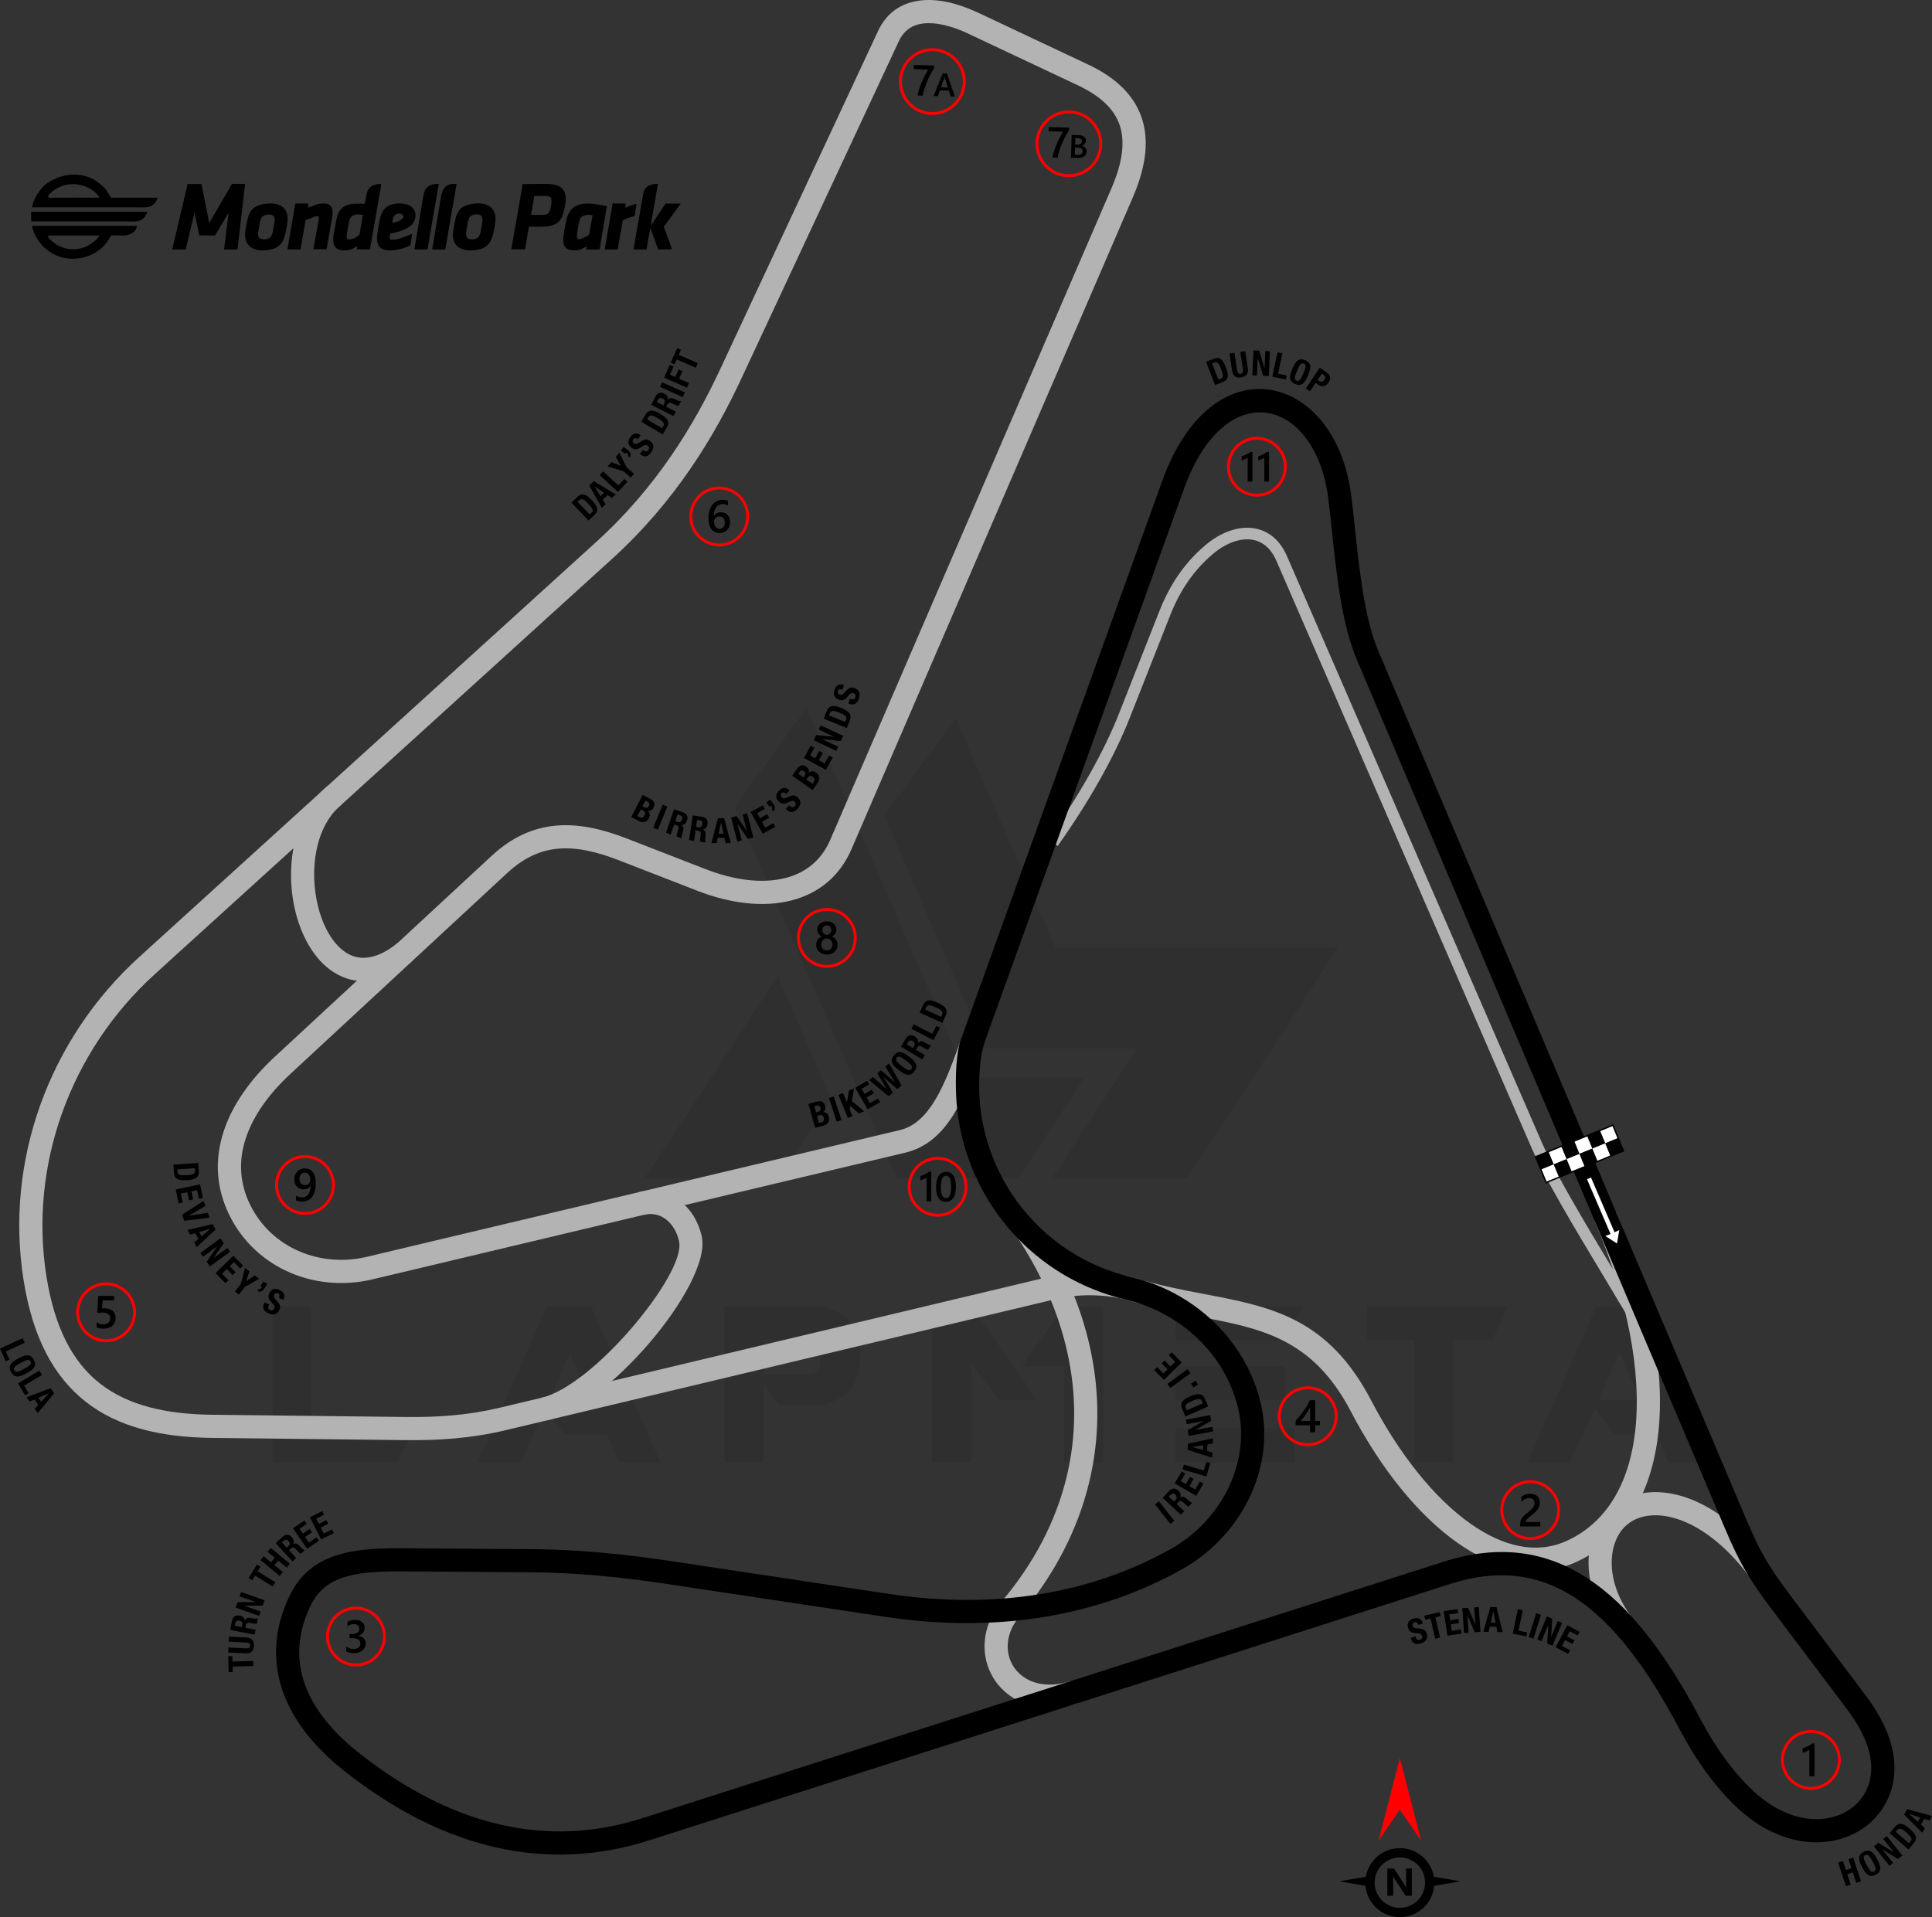 <?xml version="1.0" encoding="UTF-8"?>
<!DOCTYPE svg PUBLIC "-//W3C//DTD SVG 1.1//EN" "http://www.w3.org/Graphics/SVG/1.1/DTD/svg11.dtd">
<!-- Creator: CorelDRAW -->
<svg xmlns="http://www.w3.org/2000/svg" xml:space="preserve" width="234.653mm" height="232.884mm" version="1.1" style="shape-rendering:geometricPrecision; text-rendering:geometricPrecision; image-rendering:optimizeQuality; fill-rule:evenodd; clip-rule:evenodd"
viewBox="0 0 5889.28 5844.88"
 xmlns:xlink="http://www.w3.org/1999/xlink"
 xmlns:xodm="http://www.corel.com/coreldraw/odm/2003">
 <rect x="0" y="0" width="5889.28" height="5844.88" fill="#333333" stroke="none"/>
 <defs>
  <style type="text/css">
   <![CDATA[
    .fil4 {fill:black}
    .fil5 {fill:white}
    .fil6 {fill:black;fill-rule:nonzero}
    .fil2 {fill:black;fill-rule:nonzero}
    .fil1 {fill:#B3B3B3;fill-rule:nonzero}
    .fil3 {fill:red;fill-rule:nonzero}
    .fil7 {fill:white;fill-rule:nonzero}
    .fil0 {fill:black;fill-opacity:0.071}
   ]]>
  </style>
 </defs>
 <g id="Layer_x0020_1">
  <path class="fil0" d="M830.07 4458.82l0 -477.57 118.6 0 0 373.99 311.53 0 -47.44 103.58 -382.69 0zm1409.78 -1997.26l493.38 1130.67 370.83 0 201.62 -307.58 -358.18 0 -489.43 -1126.72 -218.23 303.62zm673.66 -271.99l304.41 699.75 861.05 0 -459.38 702.13 -411.15 0 0 -0.79 257.76 -393.76 -462.55 0 -308.37 -710.03 218.23 -297.3zm-379.53 1160.72l-158.14 241.95 -411.15 0 0 -0.79 406.41 -614.36 162.88 373.2zm-519.48 1109.32l-126.51 0 -38.74 -86.18 -128.88 0 -58.51 -79.86 -75.11 166.04 -131.25 0 211.9 -477.57 133.63 0 213.48 477.57zm-212.69 -191.35l-64.84 -142.32 -63.25 142.32 128.09 0zm525.8 -77.48l143.9 0c20.56,-6.33 30.84,-25.3 30.04,-56.93 0,-26.09 -12.65,-42.7 -39.53,-49.02l-134.42 0 0 105.95zm47.44 94.88l-48.23 -69.58 0 242.74 -118.6 0 0 -477.57 285.43 0c83.81,15.02 126.51,60.09 127.3,136.79l0 28.47c-0.79,77.48 -42.7,124.14 -125.72,138.37l-120.18 -0 0 0.79zm786.73 -17.4l-118.6 0 -82.23 -113.86 -0 304.41 -119.39 0 0 -477.57 118.6 0 201.63 287.02zm82.23 -286.23l118.6 0 0 476.78 -119.39 0 0 -292.55 -128.88 0 129.67 -184.23zm702.12 373.2l0 103.58 -362.92 0 0 -103.58 362.92 0zm-28.46 -189.76l0 102 -334.46 0 0 -102 334.46 0zm52.18 -183.44l-52.18 104.37 -334.46 0 0 -104.37 386.64 0zm339.99 102.79l-143.11 0 0 -102.79 430.92 0 -48.23 102.79 -119.39 0 0 373.99 -119.4 0 0 -373.99 -0.79 0zm903.75 374.78l-126.51 0 -38.74 -86.18 -128.88 0 -58.51 -79.86 -75.12 166.04 -131.25 0 211.9 -477.57 133.63 0 213.48 477.57zm-212.69 -191.35l-64.84 -142.32 -63.25 142.32 128.09 0z"/>
  <path class="fil1" d="M1651.68 4261.28c77.55,-18.49 185.28,-109.59 272.94,-211.39 88.87,-103.21 155.58,-213.6 145.53,-264.2 -0.22,-1.12 -0.57,-2.66 -1.04,-4.63 -6.07,-25.55 -19.61,-48.24 -38.3,-62.92 -17.26,-13.56 -39.48,-20.16 -64.59,-15.18l-3.45 0.78 -16.32 -68.89c1.63,-0.39 3.71,-0.83 6.21,-1.33 47.1,-9.35 89.06,3.24 121.86,29.01 31.37,24.65 53.79,61.47 63.48,102.21 0.48,2.01 1.01,4.48 1.59,7.4 14.39,72.46 -60.18,206.2 -161.58,323.96 -95.96,111.44 -217.51,212.03 -310.02,234.08l-16.32 -68.89z"/>
  <path class="fil1" d="M3457.2 3895.53c73.7,23.1 144.77,36.62 212.28,49.46 204.49,38.89 378.29,71.94 510.44,324.95 85.87,164.41 192.9,298.71 304.27,376.7 97.24,68.09 197.15,92.19 286.99,53.08 125.29,-54.53 196.56,-177.21 213.95,-342.18 18.47,-175.24 -23.08,-396.65 -124.41,-635.84l65.02 -27.39c106.05,250.32 149.34,483.84 129.68,670.43 -20.13,190.96 -105.37,334.16 -256.01,399.73 -114.84,49.98 -238.28,22.16 -355.61,-60 -120.67,-84.51 -235.45,-227.74 -326.4,-401.88 -116.27,-222.6 -274.61,-252.72 -460.92,-288.15 -69.8,-13.27 -143.3,-27.26 -220.3,-51.39l21.03 -67.51z"/>
  <path class="fil1" d="M1257.28 2929.2c-86.04,70.14 -163.92,75.73 -227.14,42.43 -32.27,-16.99 -59.72,-44.2 -81.67,-78.05 -20.95,-32.33 -36.97,-70.79 -47.34,-112 -33.43,-132.78 -8.96,-298.77 97.03,-384.93l44.54 54.78c-82.93,67.41 -100.66,202.93 -72.95,312.99 8.56,34.03 21.41,65.19 37.94,90.69 15.54,23.97 34.21,42.84 55.38,53.99 38.68,20.37 89.41,14.44 149.68,-34.69l44.54 54.78z"/>
  <path class="fil1" d="M4912.15 4965.62c-46.77,-65.04 -68.02,-132.63 -69.71,-193.27 -1.98,-71.19 22.95,-133.37 65.53,-172.45 3.71,-3.4 8.11,-7.04 13.18,-10.89 50.07,-38.06 118.93,-50.32 194.93,-30.59 71.31,18.52 149.5,65.55 223.71,146.42 14.82,16.15 29.91,34.24 45.2,54.36l-56.17 42.61c-13.1,-17.23 -26.83,-33.6 -41.05,-49.1 -64.49,-70.28 -130.48,-110.64 -189.41,-125.94 -54.23,-14.08 -101.7,-6.6 -134.61,18.41 -2.23,1.69 -4.87,3.94 -7.92,6.74 -27.93,25.63 -44.24,68.3 -42.84,118.49 1.32,47.53 18.51,101.26 56.43,153.98l-57.27 41.23z"/>
  <path class="fil1" d="M5162.72 4389.36c-59.94,-141.49 -170.85,-325.86 -275.17,-499.28 -91.15,-151.52 -177.3,-294.73 -221.05,-395.4l-775.8 -1785.05c-5.65,-13.01 -12.32,-23.9 -19.76,-32.82 -15.47,-18.52 -34.52,-28.49 -55.01,-31.47 -21.4,-3.11 -44.67,1.11 -67.47,11.02 -16.81,7.31 -33.36,17.71 -48.76,30.56 -22.27,18.6 -45.99,41.97 -68.81,72.5 -22.91,30.65 -44.89,68.49 -63.57,115.88l-123.04 312.21c-23.45,59.52 -54.44,123.52 -91.56,189.55 -37.04,65.88 -80.34,134.04 -128.5,202l-28.78 -20.47c47.24,-66.67 89.85,-133.76 126.43,-198.82 36.4,-64.74 66.69,-127.26 89.49,-185.13l123.04 -312.21c20.01,-50.76 43.57,-91.31 68.13,-124.18 24.66,-32.99 50.35,-58.3 74.49,-78.45 17.9,-14.95 37.36,-27.14 57.34,-35.82 28.71,-12.48 58.53,-17.72 86.55,-13.65 28.94,4.2 55.68,18.08 77.14,43.78 9.51,11.39 17.95,25.13 25.02,41.39l775.8 1785.05c42.86,98.63 128.44,240.89 218.98,391.39 104.87,174.34 216.38,359.69 277.39,503.7l-32.51 13.69z"/>
  <path class="fil1" d="M3162.01 3736.04c130.47,199.46 191.54,409.94 181.99,615.33 -9.49,204.01 -88.5,402.18 -238.21,578.77l-53.96 -45.65c139.36,-164.37 212.86,-347.93 221.61,-536.16 8.86,-190.5 -48.4,-386.68 -170.64,-573.55l59.21 -38.74z"/>
  <path class="fil1" d="M3106.2 4929.58c-24.46,30.2 -35.12,62.59 -34.47,92.52 0.49,22.71 7.57,44.21 20.09,62.26 12.5,18.02 30.59,32.66 53.14,41.68 31.52,12.61 71.86,14.28 118.39,-0.61l21.58 67.23c-63.49,20.33 -120.38,17.31 -166.26,-1.04 -35.72,-14.29 -64.66,-37.87 -84.95,-67.13 -20.27,-29.23 -31.74,-64.1 -32.54,-101 -0.99,-45.79 14.54,-94.37 50.24,-138.45l54.78 44.54z"/>
  <path class="fil1" d="M2676.42 94.86l0.26 -0.55 0 -0.14c27.29,-57.9 74.02,-86.74 131.33,-92.96 51.58,-5.6 111.36,8.49 171.76,36.68l1.71 0.8 0.14 0 334.46 157.63c83.16,39.19 138.52,90.86 162.85,159.07 24.03,67.36 16.57,148.14 -25.64,245.99l-857.54 1987.26c-36.73,85.11 -102.41,136.01 -184.02,156.82 -83.86,21.38 -184.24,9.9 -285.81,-29.59l-239.23 -93.01c-68.55,-26.65 -129.66,-40.44 -185.61,-35.44 -53.97,4.82 -104.74,27.7 -155.04,74.32l-661.29 612.85c-62.72,58.12 -113.06,125.95 -136.23,198.02 -19.27,59.92 -19.61,123.41 7.94,187.27 29.67,68.78 81.9,120.07 144.96,150.14 65.11,31.05 141.83,39.6 217.46,21.62l1623.95 -386.16c89.88,-21.37 135.41,-133.14 182.47,-264.75l1.34 -1.22 68.63 15.49c-55.15,154.98 -107.79,288.85 -236.12,319.37l-1623.95 386.16c-91.58,21.77 -184.81,11.28 -264.21,-26.6 -78.06,-37.23 -142.73,-100.8 -179.54,-186.11 -34.88,-80.86 -34.49,-161.13 -10.15,-236.8 27.2,-84.59 84.48,-162.53 155.32,-228.18l661.29 -612.85c62.6,-58.01 127.23,-86.61 197.1,-92.85 67.88,-6.06 139.06,9.5 217.15,39.87l239.23 93.01c87.99,34.21 173.37,44.56 242.92,26.82 60.54,-15.44 109.25,-53.14 136.44,-116.15l857.54 -1987.26c34.73,-80.48 41.84,-144.18 23.98,-194.25 -17.56,-49.23 -60.58,-87.96 -126.33,-118.95l-334.46 -157.63 0.03 -0.05 -1.6 -0.75c-49.02,-22.88 -95.96,-34.49 -134.41,-30.32 -32.73,3.55 -59.38,19.95 -74.88,52.84l-0.05 -0.03 -481.38 1031.45c-41.29,88.46 -91.7,181.91 -155.63,274.88 -64.18,93.36 -141.87,186.18 -237.4,272.96l-1394.39 1266.63c-128.75,116.95 -225.2,263.04 -282.39,422.86 -56.55,158.04 -74.71,329.31 -47.72,498.88 24.91,156.51 80.12,261.2 163.52,326.43 83.92,65.63 198.35,93.25 340.71,94.89l591.95 6.84c48.65,0.56 96.4,-0.8 143.88,-5.16 46.57,-4.27 93.45,-11.59 141.48,-23.04l1674.82 -399.27c86.09,-20.52 173.95,-18.58 256.29,2.15l0.03 0.05 -15.22 68.89 -0.03 0.05c-72.13,-18.41 -149.21,-20.25 -224.75,-2.24l-1674.82 399.27c-50.28,11.98 -100.56,19.76 -151.44,24.43 -49.96,4.59 -99.97,6.02 -150.8,5.43l-591.95 -6.84c-157.79,-1.82 -286.35,-33.78 -383.6,-109.83 -97.75,-76.45 -161.89,-195.56 -189.81,-370.97 -28.93,-181.79 -9.61,-365.01 50.77,-533.74 61.03,-170.53 164,-326.47 301.48,-451.36l1394.39 -1266.63c91.42,-83.05 165.65,-171.71 226.89,-260.79 61.5,-89.46 110.05,-179.43 149.82,-264.64l481.18 -1031.01z"/>
  <path class="fil2" d="M2925.28 3180.73c3.64,-10.18 7.29,-20.48 10.97,-30.87 2.45,-6.93 4.86,-13.71 15.75,-43.94l590.78 -1639.58c154.18,-427.9 528.52,-327.91 575.99,43.05 4.54,35.49 8.14,69.42 11.87,104.58 13.57,127.86 28.82,271.57 70.45,369.85l1122.2 2648.91c20.68,48.8 37.96,85.1 58.41,120.27 20.18,34.72 43.83,68.74 77.39,113.3l226.78 301.05c16.48,21.88 31.15,44.17 43.67,66.71 12.28,22.1 22.28,44.1 29.67,65.8 23.46,68.91 19.23,132.44 -4.36,184.42 -18.45,40.65 -48.71,73.95 -86.85,97.08 -37.42,22.69 -82.35,35.43 -130.94,35.46 -74.46,0.05 -157.6,-29.66 -234.71,-99.27 -32.88,-29.68 -65.37,-65.82 -96.79,-108.19 -30.12,-40.62 -59.14,-86.86 -86.44,-138.5 -101.41,-191.83 -205.48,-326.94 -320.38,-401.21 -111.11,-71.82 -234.31,-86.64 -377.72,-40.72l-2440.97 781.54c-154.35,49.42 -311.32,57.51 -469.22,21.57 -153.4,-34.92 -307.1,-111.22 -459.51,-231.37 -99.35,-78.33 -163.63,-163.94 -192.44,-253.63 -29.64,-92.25 -21.71,-187.48 24.17,-282.34 30.9,-63.88 77.55,-100.73 138.27,-121.43 56.12,-19.13 123.49,-23.43 201.5,-22.92l390.97 2.59c203.58,1.35 367.29,26.44 495.35,46.06 13.58,2.08 26.76,4.1 39.54,6.02l561.12 84.44c164.95,24.82 317.9,23.66 457.72,1.24 149.02,-23.9 283.51,-72.01 402,-138.57 79.54,-44.68 142.6,-114.23 179.05,-194.5 34.82,-76.68 45.32,-162.94 22.58,-246.25 -31.92,-116.92 -110.55,-210.55 -210.8,-268.28 -42.34,-24.39 -85.22,-40.61 -132.3,-51.91 -172.78,-41.46 -314.37,-146.71 -404.87,-285.24 -60.46,-92.56 -98.17,-199.97 -107.21,-313.15 -4.12,-51.61 -3.56,-133.87 9.31,-182.07zm670.21 771.21c115.77,66.67 206.67,175.14 243.72,310.89 27.33,100.13 15.07,203 -26.18,293.84 -42.61,93.82 -116.19,175.04 -208.93,227.14 -125.28,70.38 -267.64,121.28 -425.51,146.59 -147.1,23.59 -307.31,24.92 -479.3,-0.96l-561.12 -84.44c-12.78,-1.92 -25.96,-3.95 -39.54,-6.02 -126.61,-19.41 -288.48,-44.21 -485.12,-45.51l-390.97 -2.59c-70.8,-0.46 -131.1,3.14 -178.54,19.32 -42.84,14.6 -75.69,40.47 -97.32,85.19 -37.73,78.02 -44.49,155.61 -20.58,230.05 24.43,76.05 80.84,150.15 168.93,219.6 144.16,113.66 288.4,185.56 431.29,218.09 145.37,33.09 289.94,25.62 432.14,-19.91l2440.97 -781.54c164.99,-52.82 307.71,-35.14 437.49,48.74 125.99,81.43 237.81,225.24 344.73,427.5 25.68,48.58 52.75,91.75 80.63,129.37 28.36,38.25 57.69,70.87 87.38,97.68 63.14,57 129.29,81.33 187.39,81.29 35.42,-0.02 67.8,-9.08 94.41,-25.22 25.88,-15.69 46.41,-38.27 58.91,-65.81 16.52,-36.41 19.12,-82 1.87,-132.68 -6.1,-17.92 -14.33,-36.03 -24.41,-54.18 -10.62,-19.11 -23.53,-38.65 -38.41,-58.41l-226.78 -301.05c-35.08,-46.57 -60.1,-82.66 -82.09,-120.49 -21.73,-37.39 -40.17,-76.12 -62.28,-128.3l-1122.2 -2648.91c-45.83,-108.18 -61.65,-257.19 -75.71,-389.77 -3.98,-37.46 -7.82,-73.65 -11.6,-103.19 -38.74,-302.77 -312.79,-380 -439.58,-28.11l-590.78 1639.58c-20.97,59.18 -27.53,71.4 -32.23,137.17 -9.6,133.97 26.29,263.27 96.22,370.32 81.13,124.2 207.94,218.5 362.52,255.47 53.53,12.81 102.54,31.6 150.58,59.27z"/>
  <g id="_2681431555936">
   <path class="fil3" d="M2192.52 1483.42c25.17,0 47.97,10.21 64.47,26.7 16.49,16.5 26.7,39.3 26.7,64.47 0,25.17 -10.21,47.97 -26.7,64.47 -16.5,16.49 -39.3,26.7 -64.47,26.7 -25.17,0 -47.97,-10.21 -64.47,-26.7 -16.49,-16.5 -26.7,-39.3 -26.7,-64.47 0,-25.17 10.21,-47.97 26.7,-64.47 16.5,-16.5 39.29,-26.7 64.47,-26.7zm58.21 32.96c-14.9,-14.9 -35.48,-24.11 -58.21,-24.11 -22.73,0 -43.31,9.22 -58.21,24.11 -14.9,14.9 -24.11,35.48 -24.11,58.21 0,22.73 9.22,43.31 24.11,58.21 14.9,14.89 35.48,24.11 58.21,24.11 22.73,0 43.31,-9.22 58.21,-24.11 14.89,-14.9 24.11,-35.48 24.11,-58.21 0,-22.73 -9.22,-43.31 -24.11,-58.21z"/>
   <path class="fil4" d="M2225.38 1592.03c0,4.91 -0.81,9.41 -2.42,13.46 -1.61,4.03 -3.84,7.52 -6.71,10.46 -2.87,2.94 -6.27,5.22 -10.2,6.83 -3.94,1.63 -8.2,2.42 -12.81,2.42 -4.91,0 -9.44,-0.95 -13.54,-2.87 -4.12,-1.91 -7.66,-4.75 -10.65,-8.53 -2.98,-3.77 -5.29,-8.48 -6.94,-14.09 -1.63,-5.61 -2.44,-12.14 -2.44,-19.55 0,-9.06 1.07,-17.1 3.24,-24.11 2.17,-6.99 5.12,-12.86 8.9,-17.59 3.77,-4.75 8.22,-8.34 13.33,-10.79 5.08,-2.47 10.6,-3.7 16.51,-3.7 3.68,0 7.04,0.26 10.06,0.77 3.03,0.49 5.46,1.19 7.27,2.05l0 14.26c-2.33,-1.18 -4.8,-2.19 -7.46,-3 -2.63,-0.82 -5.66,-1.23 -9.06,-1.23 -3.82,0 -7.36,0.77 -10.58,2.33 -3.24,1.54 -6.03,3.79 -8.37,6.78 -2.35,2.98 -4.19,6.69 -5.54,11.07 -1.33,4.38 -2.03,9.46 -2.07,15.19l0.42 0c2.1,-3.24 4.92,-5.78 8.48,-7.64 3.59,-1.87 7.78,-2.8 12.6,-2.8 4.29,0 8.13,0.67 11.58,2.07 3.43,1.4 6.36,3.38 8.78,6.01 2.45,2.61 4.34,5.8 5.64,9.55 1.33,3.75 1.98,7.97 1.98,12.65zm-15.96 1.3c0,-2.82 -0.35,-5.38 -1,-7.71 -0.65,-2.33 -1.65,-4.31 -3.01,-5.96 -1.33,-1.68 -3.03,-2.96 -5.05,-3.87 -2,-0.91 -4.4,-1.36 -7.13,-1.36 -2.73,0 -5.12,0.49 -7.2,1.47 -2.07,0.98 -3.8,2.26 -5.22,3.84 -1.42,1.58 -2.47,3.42 -3.17,5.45 -0.7,2.05 -1.07,4.15 -1.07,6.29 0,2.33 0.35,4.7 1,7.13 0.65,2.44 1.68,4.66 3.03,6.66 1.38,2.01 3.12,3.64 5.22,4.94 2.12,1.31 4.64,1.96 7.55,1.96 2.59,0 4.89,-0.49 6.9,-1.44 2,-0.96 3.68,-2.28 5,-3.96 1.36,-1.68 2.38,-3.68 3.08,-5.97 0.7,-2.3 1.07,-4.8 1.07,-7.48z"/>
  </g>
  <g id="_2681431554544">
   <path class="fil3" d="M323.42 3909.68c25.17,0 47.97,10.21 64.47,26.7 16.5,16.5 26.7,39.29 26.7,64.47 0,25.17 -10.21,47.97 -26.7,64.47 -16.5,16.49 -39.3,26.7 -64.47,26.7 -25.17,0 -47.97,-10.21 -64.47,-26.7 -16.5,-16.5 -26.7,-39.3 -26.7,-64.47 0,-25.17 10.21,-47.97 26.7,-64.47 16.49,-16.5 39.29,-26.7 64.47,-26.7zm58.21 32.96c-14.9,-14.9 -35.48,-24.11 -58.21,-24.11 -22.73,0 -43.31,9.21 -58.21,24.11 -14.9,14.89 -24.11,35.48 -24.11,58.21 0,22.73 9.21,43.31 24.11,58.21 14.89,14.89 35.48,24.11 58.21,24.11 22.73,0 43.31,-9.22 58.21,-24.11 14.89,-14.9 24.11,-35.48 24.11,-58.21 0,-22.73 -9.22,-43.31 -24.11,-58.21z"/>
   <path class="fil4" d="M294.51 4046.64l0 -15.21c6.43,4.33 12.93,6.48 19.53,6.48 6.64,0 12,-1.68 16.03,-5.08 4.05,-3.38 6.08,-7.9 6.08,-13.56 0,-5.54 -2.05,-9.85 -6.17,-12.95 -4.12,-3.1 -10.01,-4.64 -17.7,-4.64 -2.64,0 -7.99,0.26 -16.05,0.81l3.49 -51.46 48.18 0 0 13.51 -35.01 0 -1.63 24.51c3.14,-0.19 5.98,-0.28 8.52,-0.28 10.37,0 18.41,2.66 24.07,7.99 5.66,5.31 8.5,12.6 8.5,21.83 0,9.69 -3.26,17.48 -9.74,23.32 -6.48,5.85 -15.4,8.76 -26.72,8.76 -9.55,0 -16.68,-1.33 -21.36,-4.03z"/>
  </g>
  <g id="_2681431555744">
   <path class="fil3" d="M1085.06 4898.26c25.17,0 47.97,10.21 64.47,26.7 16.49,16.5 26.7,39.3 26.7,64.47 0,25.17 -10.21,47.97 -26.7,64.47 -16.5,16.49 -39.3,26.7 -64.47,26.7 -25.17,0 -47.97,-10.21 -64.47,-26.7 -16.5,-16.5 -26.7,-39.3 -26.7,-64.47 0,-25.17 10.21,-47.97 26.7,-64.47 16.5,-16.49 39.29,-26.7 64.47,-26.7zm58.21 32.96c-14.9,-14.89 -35.48,-24.11 -58.21,-24.11 -22.73,0 -43.31,9.22 -58.21,24.11 -14.89,14.9 -24.11,35.48 -24.11,58.21 0,22.73 9.21,43.31 24.11,58.21 14.89,14.89 35.48,24.11 58.21,24.11 22.73,0 43.31,-9.22 58.21,-24.11 14.89,-14.9 24.11,-35.48 24.11,-58.21 0,-22.73 -9.22,-43.31 -24.11,-58.21z"/>
   <path class="fil4" d="M1055.47 5034.77l0 -14.89c6.38,5.05 13.56,7.57 21.57,7.57 6.5,0 11.72,-1.47 15.61,-4.43 3.9,-2.96 5.83,-6.96 5.83,-12.02 0,-11.09 -8.49,-16.65 -25.47,-16.65l-7.57 0 0 -12.7 7.25 0c15.05,0 22.58,-5.22 22.58,-15.68 0,-9.65 -5.87,-14.47 -17.59,-14.47 -6.57,0 -12.72,2.33 -18.5,7.02l0 -14.05c6.64,-3.73 14.49,-5.62 23.53,-5.62 8.69,0 15.66,2.19 20.9,6.57 5.22,4.36 7.85,9.95 7.85,16.78 0,12.88 -6.57,21.18 -19.66,24.86l0 0.28c7.06,0.67 12.63,3.14 16.73,7.38 4.1,4.27 6.13,9.58 6.13,15.94 0,8.78 -3.29,15.89 -9.88,21.27 -6.62,5.41 -15.31,8.09 -26.09,8.09 -9.69,0 -17.43,-1.75 -23.21,-5.24z"/>
  </g>
  <g id="_2681431554592">
   <path class="fil3" d="M3986.46 4226.69c25.17,0 47.97,10.21 64.47,26.7 16.49,16.5 26.7,39.3 26.7,64.47 0,25.17 -10.21,47.97 -26.7,64.47 -16.5,16.49 -39.29,26.7 -64.47,26.7 -25.17,0 -47.97,-10.21 -64.47,-26.7 -16.49,-16.5 -26.7,-39.3 -26.7,-64.47 0,-25.17 10.21,-47.97 26.7,-64.47 16.5,-16.49 39.3,-26.7 64.47,-26.7zm58.21 32.96c-14.9,-14.89 -35.48,-24.11 -58.21,-24.11 -22.73,0 -43.31,9.22 -58.21,24.11 -14.89,14.9 -24.11,35.48 -24.11,58.21 0,22.73 9.22,43.31 24.11,58.21 14.9,14.89 35.48,24.11 58.21,24.11 22.73,0 43.31,-9.22 58.21,-24.11 14.89,-14.9 24.11,-35.48 24.11,-58.21 0,-22.73 -9.22,-43.31 -24.11,-58.21z"/>
   <path class="fil4" d="M4009.03 4268.92l0 63.21 14.54 0 0 13.16 -14.54 0 0 21.5 -15.35 0 0 -21.5 -44.31 0 0 -13.3c4.01,-4.52 8.11,-9.39 12.33,-14.66 4.22,-5.24 8.27,-10.62 12.16,-16.1 3.89,-5.47 7.47,-10.97 10.81,-16.47 3.33,-5.52 6.13,-10.79 8.39,-15.84l15.98 0zm-15.35 63.21l0 -41.1c-4.96,8.92 -9.88,16.71 -14.72,23.35 -4.84,6.64 -9.37,12.56 -13.61,17.75l28.33 0z"/>
  </g>
  <g id="_2681431554112">
   <path class="fil3" d="M2520.51 2768.3c25.17,0 47.97,10.21 64.47,26.7 16.49,16.5 26.7,39.3 26.7,64.47 0,25.17 -10.21,47.97 -26.7,64.47 -16.5,16.49 -39.3,26.7 -64.47,26.7 -25.17,0 -47.97,-10.21 -64.47,-26.7 -16.49,-16.5 -26.7,-39.3 -26.7,-64.47 0,-25.17 10.21,-47.97 26.7,-64.47 16.5,-16.49 39.29,-26.7 64.47,-26.7zm58.21 32.96c-14.9,-14.89 -35.48,-24.11 -58.21,-24.11 -22.73,0 -43.31,9.22 -58.21,24.11 -14.89,14.9 -24.11,35.48 -24.11,58.21 0,22.73 9.22,43.31 24.11,58.21 14.9,14.89 35.48,24.11 58.21,24.11 22.73,0 43.31,-9.22 58.21,-24.11 14.89,-14.9 24.11,-35.48 24.11,-58.21 0,-22.73 -9.22,-43.31 -24.11,-58.21z"/>
   <path class="fil4" d="M2487.89 2881.15c0,-2.82 0.35,-5.54 1.05,-8.18 0.7,-2.66 1.77,-5.08 3.17,-7.31 1.42,-2.24 3.19,-4.24 5.34,-6.01 2.14,-1.77 4.64,-3.19 7.5,-4.29 -4.24,-2.37 -7.59,-5.4 -10.11,-9.11 -2.49,-3.73 -3.75,-7.83 -3.75,-12.33 0,-3.61 0.75,-6.92 2.24,-9.97 1.47,-3.05 3.52,-5.69 6.12,-7.92 2.64,-2.24 5.71,-3.96 9.25,-5.22 3.56,-1.25 7.43,-1.89 11.6,-1.89 4.24,0 8.13,0.65 11.72,1.91 3.56,1.28 6.66,3.03 9.27,5.27 2.61,2.23 4.66,4.87 6.1,7.92 1.47,3.05 2.19,6.33 2.19,9.9 0,4.5 -1.25,8.6 -3.75,12.33 -2.51,3.7 -5.82,6.73 -9.97,9.11 2.82,1.1 5.31,2.52 7.48,4.27 2.16,1.75 3.96,3.72 5.43,5.96 1.45,2.24 2.54,4.66 3.28,7.31 0.72,2.64 1.07,5.38 1.07,8.25 0,4.29 -0.79,8.2 -2.37,11.75 -1.61,3.54 -3.82,6.59 -6.69,9.11 -2.86,2.54 -6.31,4.5 -10.32,5.92 -3.98,1.4 -8.41,2.1 -13.23,2.1 -4.77,0 -9.16,-0.7 -13.14,-2.1 -3.98,-1.42 -7.41,-3.38 -10.3,-5.92 -2.89,-2.51 -5.15,-5.57 -6.76,-9.11 -1.63,-3.54 -2.42,-7.46 -2.42,-11.75zm15.43 -1.35c0,2.77 0.4,5.27 1.21,7.5 0.84,2.23 1.98,4.12 3.49,5.66 1.49,1.54 3.31,2.73 5.43,3.54 2.12,0.81 4.47,1.23 7.06,1.23 2.49,0 4.8,-0.42 6.9,-1.26 2.1,-0.84 3.89,-2.05 5.43,-3.61 1.52,-1.59 2.73,-3.47 3.59,-5.69 0.86,-2.19 1.28,-4.66 1.28,-7.38 0,-2.51 -0.39,-4.87 -1.21,-7.08 -0.84,-2.19 -1.98,-4.12 -3.49,-5.75 -1.49,-1.66 -3.31,-2.94 -5.43,-3.89 -2.12,-0.96 -4.47,-1.45 -7.06,-1.45 -2.44,0 -4.75,0.44 -6.85,1.33 -2.12,0.89 -3.94,2.14 -5.48,3.75 -1.52,1.63 -2.71,3.54 -3.59,5.78 -0.86,2.23 -1.28,4.66 -1.28,7.31zm3.33 -44.24c0,2.05 0.37,3.94 1.09,5.71 0.72,1.75 1.7,3.26 2.93,4.57 1.23,1.31 2.68,2.31 4.34,3.03 1.65,0.75 3.45,1.1 5.36,1.1 1.91,0 3.7,-0.38 5.36,-1.12 1.65,-0.75 3.12,-1.77 4.38,-3.08 1.23,-1.31 2.24,-2.82 2.96,-4.57 0.72,-1.75 1.09,-3.63 1.09,-5.64 0,-2.05 -0.35,-3.96 -1.05,-5.73 -0.72,-1.77 -1.68,-3.31 -2.91,-4.56 -1.23,-1.28 -2.68,-2.28 -4.36,-3.01 -1.7,-0.72 -3.52,-1.09 -5.48,-1.09 -2.05,0 -3.91,0.37 -5.59,1.12 -1.68,0.74 -3.12,1.79 -4.33,3.12 -1.21,1.31 -2.14,2.84 -2.8,4.59 -0.68,1.75 -1,3.61 -1,5.57z"/>
  </g>
  <g id="_2681431557184">
   <path class="fil3" d="M929.69 3521.63c25.17,0 47.97,10.21 64.47,26.7 16.49,16.5 26.7,39.3 26.7,64.47 0,25.17 -10.21,47.97 -26.7,64.47 -16.5,16.5 -39.3,26.7 -64.47,26.7 -25.17,0 -47.97,-10.21 -64.47,-26.7 -16.49,-16.5 -26.7,-39.29 -26.7,-64.47 0,-25.17 10.21,-47.97 26.7,-64.47 16.5,-16.49 39.3,-26.7 64.47,-26.7zm58.21 32.96c-14.9,-14.9 -35.48,-24.11 -58.21,-24.11 -22.73,0 -43.31,9.22 -58.21,24.11 -14.89,14.9 -24.11,35.48 -24.11,58.21 0,22.73 9.22,43.31 24.11,58.21 14.9,14.89 35.48,24.11 58.21,24.11 22.73,0 43.31,-9.21 58.21,-24.11 14.89,-14.89 24.11,-35.48 24.11,-58.21 0,-22.73 -9.22,-43.31 -24.11,-58.21z"/>
   <path class="fil4" d="M962.48 3607.45c0,9.79 -1.05,18.2 -3.17,25.26 -2.12,7.06 -5.03,12.86 -8.74,17.4 -3.7,4.54 -8.06,7.9 -13.02,10.06 -4.99,2.16 -10.35,3.24 -16.08,3.24 -1.86,0 -3.75,-0.12 -5.64,-0.33 -1.89,-0.24 -3.68,-0.54 -5.38,-0.89 -1.73,-0.37 -3.26,-0.77 -4.66,-1.21 -1.38,-0.42 -2.54,-0.84 -3.45,-1.26l0 -14.26c0.95,0.58 2.14,1.19 3.56,1.79 1.4,0.63 2.94,1.16 4.59,1.66 1.68,0.47 3.4,0.86 5.2,1.14 1.8,0.31 3.54,0.47 5.22,0.47 3.87,0 7.38,-0.77 10.55,-2.26 3.17,-1.52 5.85,-3.73 8.09,-6.69 2.23,-2.96 3.94,-6.64 5.15,-11.02 1.21,-4.41 1.82,-9.48 1.82,-15.26l-0.28 0c-0.81,1.45 -1.89,2.82 -3.24,4.13 -1.35,1.31 -2.89,2.44 -4.61,3.42 -1.73,0.98 -3.66,1.75 -5.76,2.35 -2.12,0.58 -4.38,0.88 -6.8,0.88 -4.1,0 -7.9,-0.72 -11.44,-2.16 -3.52,-1.42 -6.57,-3.45 -9.18,-6.1 -2.59,-2.64 -4.61,-5.85 -6.1,-9.63 -1.47,-3.77 -2.21,-7.99 -2.21,-12.63 0,-5.1 0.84,-9.69 2.51,-13.81 1.7,-4.13 4.01,-7.62 6.97,-10.51 2.96,-2.89 6.45,-5.12 10.44,-6.69 4.01,-1.59 8.36,-2.38 13.05,-2.38 4.4,0 8.6,0.84 12.53,2.49 3.94,1.68 7.38,4.31 10.37,7.92 2.98,3.63 5.33,8.29 7.1,14.02 1.75,5.73 2.61,12.67 2.61,20.83zm-16.52 -10.44c0,-3.28 -0.42,-6.27 -1.25,-8.94 -0.84,-2.68 -2.01,-4.99 -3.52,-6.9 -1.49,-1.91 -3.29,-3.4 -5.36,-4.43 -2.05,-1.05 -4.33,-1.59 -6.78,-1.59 -2.19,0 -4.27,0.45 -6.24,1.33 -1.98,0.88 -3.7,2.17 -5.2,3.8 -1.47,1.63 -2.66,3.61 -3.52,5.94 -0.86,2.31 -1.28,4.89 -1.28,7.71 0,3.1 0.42,5.83 1.25,8.18 0.84,2.38 2,4.36 3.52,5.99 1.49,1.61 3.31,2.85 5.43,3.68 2.09,0.84 4.45,1.26 6.99,1.26 2.28,0 4.38,-0.42 6.31,-1.26 1.93,-0.84 3.61,-1.98 5.05,-3.43 1.42,-1.42 2.54,-3.12 3.38,-5.07 0.81,-1.96 1.21,-4.06 1.21,-6.27z"/>
  </g>
  <g id="_2681431558528">
   <path class="fil3" d="M2858.19 3527.11c25.17,0 47.97,10.21 64.47,26.7 16.5,16.5 26.7,39.29 26.7,64.47 0,25.17 -10.21,47.97 -26.7,64.47 -16.5,16.49 -39.3,26.7 -64.47,26.7 -25.17,0 -47.97,-10.21 -64.47,-26.7 -16.5,-16.5 -26.7,-39.3 -26.7,-64.47 0,-25.17 10.21,-47.97 26.7,-64.47 16.49,-16.5 39.29,-26.7 64.47,-26.7zm58.21 32.96c-14.9,-14.9 -35.48,-24.11 -58.21,-24.11 -22.73,0 -43.31,9.21 -58.21,24.11 -14.9,14.89 -24.11,35.48 -24.11,58.21 0,22.73 9.21,43.31 24.11,58.21 14.89,14.89 35.48,24.11 58.21,24.11 22.73,0 43.31,-9.22 58.21,-24.11 14.89,-14.9 24.11,-35.48 24.11,-58.21 0,-22.73 -9.22,-43.31 -24.11,-58.21z"/>
   <path class="fil4" d="M2838.69 3572.39l0 90.31 -14.3 0 0 -72.82c-2.58,1.85 -5.36,3.43 -8.35,4.71 -2.96,1.3 -6.37,2.44 -10.2,3.42l0 -12.2c2.4,-0.78 4.69,-1.59 6.89,-2.46 2.23,-0.86 4.42,-1.83 6.56,-2.9 2.16,-1.07 4.33,-2.27 6.54,-3.57 2.19,-1.33 4.46,-2.82 6.81,-4.51l6.03 0zm43.93 91.78c-9.19,0 -16.38,-3.74 -21.53,-11.27 -5.15,-7.51 -7.72,-18.37 -7.72,-32.59 0,-15.6 2.67,-27.4 8.05,-35.41 5.39,-8.01 13.14,-12.03 23.3,-12.03 19.43,0 29.12,15.1 29.12,45.29 0,14.95 -2.73,26.34 -8.22,34.21 -5.47,7.86 -13.14,11.8 -23,11.8zm1.43 -79.88c-10.73,0 -16.09,11.8 -16.09,35.41 0,22.1 5.26,33.14 15.77,33.14 10.34,0 15.52,-11.23 15.52,-33.68 0,-23.26 -5.06,-34.87 -15.2,-34.87z"/>
  </g>
  <g id="_2681431557472">
   <path class="fil3" d="M5520.12 5274.28c25.17,0 47.97,10.21 64.47,26.7 16.5,16.5 26.7,39.29 26.7,64.47 0,25.17 -10.21,47.97 -26.7,64.47 -16.5,16.5 -39.29,26.7 -64.47,26.7 -25.17,0 -47.97,-10.21 -64.47,-26.7 -16.5,-16.5 -26.7,-39.3 -26.7,-64.47 0,-25.17 10.21,-47.97 26.7,-64.47 16.5,-16.5 39.3,-26.7 64.47,-26.7zm58.21 32.96c-14.9,-14.9 -35.48,-24.11 -58.21,-24.11 -22.73,0 -43.31,9.21 -58.21,24.11 -14.89,14.89 -24.11,35.48 -24.11,58.21 0,22.73 9.21,43.31 24.11,58.21 14.9,14.89 35.48,24.11 58.21,24.11 22.73,0 43.31,-9.22 58.21,-24.11 14.9,-14.9 24.11,-35.48 24.11,-58.21 0,-22.73 -9.22,-43.31 -24.11,-58.21z"/>
   <path class="fil4" d="M5531.13 5315.41l0 100.07 -15.84 0 0 -80.68c-2.87,2.05 -5.94,3.8 -9.25,5.22 -3.28,1.44 -7.06,2.7 -11.3,3.79l0 -13.51c2.66,-0.86 5.2,-1.77 7.64,-2.73 2.47,-0.95 4.89,-2.03 7.27,-3.21 2.4,-1.19 4.8,-2.52 7.25,-3.96 2.42,-1.47 4.94,-3.12 7.55,-4.99l6.69 0z"/>
  </g>
  <g id="_2681431557136">
   <path class="fil3" d="M4664.52 4512.88c25.17,0 47.97,10.21 64.47,26.7 16.49,16.5 26.7,39.3 26.7,64.47 0,25.17 -10.21,47.97 -26.7,64.47 -16.5,16.49 -39.3,26.7 -64.47,26.7 -25.17,0 -47.97,-10.21 -64.47,-26.7 -16.5,-16.5 -26.7,-39.3 -26.7,-64.47 0,-25.17 10.21,-47.97 26.7,-64.47 16.5,-16.49 39.29,-26.7 64.47,-26.7zm58.21 32.96c-14.9,-14.89 -35.48,-24.11 -58.21,-24.11 -22.73,0 -43.31,9.22 -58.21,24.11 -14.89,14.9 -24.11,35.48 -24.11,58.21 0,22.73 9.21,43.31 24.11,58.21 14.89,14.89 35.48,24.11 58.21,24.11 22.73,0 43.31,-9.22 58.21,-24.11 14.89,-14.9 24.11,-35.48 24.11,-58.21 0,-22.73 -9.22,-43.31 -24.11,-58.21z"/>
   <path class="fil4" d="M4695.24 4653.82l-61.44 0 0 -7.57c0,-3.1 0.44,-6.02 1.31,-8.72 0.86,-2.71 2.03,-5.25 3.47,-7.64 1.47,-2.37 3.17,-4.63 5.12,-6.76 1.96,-2.12 4.05,-4.17 6.26,-6.15 2.24,-1.98 4.52,-3.89 6.83,-5.73 2.33,-1.84 4.61,-3.68 6.83,-5.54 2.1,-1.8 4.01,-3.52 5.73,-5.25 1.75,-1.7 3.21,-3.47 4.45,-5.29 1.23,-1.82 2.19,-3.73 2.87,-5.76 0.68,-2.02 1.02,-4.22 1.02,-6.59 0,-2.59 -0.4,-4.85 -1.18,-6.78 -0.82,-1.93 -1.91,-3.56 -3.36,-4.84 -1.42,-1.31 -3.12,-2.28 -5.08,-2.94 -1.95,-0.68 -4.1,-1 -6.43,-1 -3.98,0 -8.06,0.93 -12.21,2.8 -4.15,1.87 -8.13,4.66 -11.95,8.41l0 -15.24c2.01,-1.49 4.03,-2.79 6.08,-3.91 2.05,-1.12 4.17,-2.05 6.36,-2.8 2.17,-0.77 4.47,-1.31 6.87,-1.68 2.42,-0.38 4.98,-0.56 7.71,-0.56 4.43,0 8.44,0.58 12.02,1.75 3.59,1.16 6.67,2.87 9.23,5.12 2.54,2.26 4.5,5.06 5.9,8.44 1.4,3.35 2.08,7.22 2.08,11.6 0,3.96 -0.49,7.52 -1.47,10.67 -0.98,3.17 -2.35,6.1 -4.15,8.85 -1.79,2.73 -3.99,5.32 -6.53,7.79 -2.53,2.44 -5.4,4.98 -8.52,7.57 -2.66,2.14 -5.27,4.22 -7.9,6.24 -2.61,2.03 -4.96,4.01 -7.06,5.94 -2.1,1.94 -3.8,3.87 -5.08,5.8 -1.31,1.93 -1.96,3.87 -1.96,5.82l0 0.35 44.17 0 0 13.59z"/>
  </g>
  <g id="_2681431556800">
   <g>
    <rect class="fil4" transform="matrix(1.351 -0.553 0.553 1.351 4681.03 3526.72)" width="29.05" height="29.05"/>
    <rect class="fil5" transform="matrix(1.351 -0.553 0.553 1.351 4720.28 3510.65)" width="29.05" height="29.05"/>
    <rect class="fil4" transform="matrix(1.351 -0.553 0.553 1.351 4759.53 3494.59)" width="29.05" height="29.05"/>
    <rect class="fil5" transform="matrix(1.351 -0.553 0.553 1.351 4798.77 3478.52)" width="29.05" height="29.05"/>
    <rect class="fil4" transform="matrix(1.351 -0.553 0.553 1.351 4838.02 3462.45)" width="29.05" height="29.05"/>
    <rect class="fil5" transform="matrix(1.351 -0.553 0.553 1.351 4877.26 3446.39)" width="29.05" height="29.05"/>
    <rect class="fil5" transform="matrix(1.351 -0.553 0.553 1.351 4697.1 3565.96)" width="29.05" height="29.05"/>
    <rect class="fil4" transform="matrix(1.351 -0.553 0.553 1.351 4736.34 3549.9)" width="29.05" height="29.05"/>
    <rect class="fil5" transform="matrix(1.351 -0.553 0.553 1.351 4775.59 3533.83)" width="29.05" height="29.05"/>
    <rect class="fil4" transform="matrix(1.351 -0.553 0.553 1.351 4814.84 3517.77)" width="29.05" height="29.05"/>
    <rect class="fil5" transform="matrix(1.351 -0.553 0.553 1.351 4854.08 3501.7)" width="29.05" height="29.05"/>
    <rect class="fil4" transform="matrix(1.351 -0.553 0.553 1.351 4893.33 3485.63)" width="29.05" height="29.05"/>
   </g>
   <path class="fil2" d="M4918.56 3429.49l32.96 80.54 -239.56 98.06 -33.8 -82.57c79.82,-32.78 159.71,-65.39 239.57,-98.08l0.84 2.05zm11.98 40.92l-15.22 -37.19 -231.39 94.71 30.45 74.41 231.39 -94.72 -15.23 -37.21z"/>
  </g>
  <g id="_2681431558288">
   <path class="fil3" d="M3831.3 1331.86c25.17,0 47.97,10.21 64.47,26.7 16.49,16.5 26.7,39.3 26.7,64.47 0,25.17 -10.21,47.97 -26.7,64.47 -16.5,16.5 -39.3,26.71 -64.47,26.71 -25.17,0 -47.97,-10.21 -64.47,-26.71 -16.5,-16.49 -26.71,-39.29 -26.71,-64.47 0,-25.17 10.21,-47.97 26.71,-64.47 16.5,-16.5 39.29,-26.7 64.47,-26.7zm58.21 32.96c-14.9,-14.89 -35.48,-24.11 -58.21,-24.11 -22.73,0 -43.31,9.22 -58.21,24.11 -14.9,14.9 -24.11,35.48 -24.11,58.21 0,22.73 9.22,43.31 24.11,58.21 14.89,14.9 35.48,24.11 58.21,24.11 22.73,0 43.31,-9.22 58.21,-24.11 14.89,-14.89 24.11,-35.48 24.11,-58.21 0,-22.73 -9.22,-43.31 -24.11,-58.21z"/>
   <path class="fil4" d="M3817.62 1377.88l0 90.31 -14.3 0 0 -72.81c-2.59,1.85 -5.36,3.43 -8.35,4.71 -2.96,1.3 -6.37,2.44 -10.2,3.42l0 -12.2c2.39,-0.77 4.69,-1.59 6.89,-2.46 2.23,-0.86 4.42,-1.83 6.56,-2.9 2.17,-1.07 4.33,-2.27 6.54,-3.57 2.19,-1.33 4.46,-2.82 6.81,-4.5l6.04 0zm50.76 0l0 90.31 -14.3 0 0 -72.81c-2.59,1.85 -5.36,3.43 -8.35,4.71 -2.96,1.3 -6.37,2.44 -10.2,3.42l0 -12.2c2.39,-0.77 4.69,-1.59 6.89,-2.46 2.23,-0.86 4.42,-1.83 6.56,-2.9 2.17,-1.07 4.33,-2.27 6.54,-3.57 2.19,-1.33 4.46,-2.82 6.81,-4.5l6.04 0z"/>
  </g>
  <path class="fil6" d="M3703.89 1173.68l22.47 -8.73c18.92,-7.35 19.88,-20.71 10.15,-45.76 -8.08,-20.79 -16.91,-32.97 -36.71,-25.28l-23.37 9.06 27.46 70.7zm-9.12 -65.73l6.03 -2.35c10.9,-4.24 15.38,3.49 21.61,19.52 7.46,19.21 7.9,26.23 -2.01,30.07l-6.33 2.46 -19.31 -49.7z"/>
  <path id="_1" class="fil6" d="M3747.86 1077.92l7.96 52.29c3.07,20.06 15.35,22.37 27.63,20.51 12.3,-1.87 23.18,-8.68 20.28,-27.81l-7.98 -52.3 -15.13 2.29 7.98 52.31c1.13,7.45 0.19,13.3 -6.85,14.37 -7.02,1.07 -9.66,-4.22 -10.8,-11.69l-7.96 -52.3 -15.13 2.31z"/>
  <polygon id="_2" class="fil6" points="3820.81,1068.45 3817.46,1144.24 3831.47,1144.85 3833.8,1091.78 3834.02,1091.8 3850.35,1145.7 3867.76,1146.47 3871.11,1070.68 3857.1,1070.06 3854.8,1121.97 3854.59,1121.95 3838.43,1069.22 "/>
  <polygon id="_3" class="fil6" points="3919.75,1157.22 3922.39,1144.95 3895.9,1139.27 3909.22,1077.37 3894.26,1074.16 3878.32,1148.31 "/>
  <path id="_4" class="fil6" d="M3939.56 1124.4c-9.04,21.19 -12.83,37.36 8.27,46.38 21.1,9 30.16,-4.91 39.22,-26.13 9.05,-21.19 12.83,-37.36 -8.27,-46.38 -21.1,-9 -30.16,4.92 -39.21,26.13zm14.07 5.99c7.96,-18.64 12.42,-25.3 20.72,-21.76 8.3,3.55 6.59,11.37 -1.39,30.01 -7.99,18.77 -12.42,25.32 -20.73,21.77 -8.3,-3.54 -6.62,-11.26 1.39,-30.03z"/>
  <path id="_5" class="fil6" d="M3980.49 1184.15l12.69 8.53 16.89 -25.14 6.79 4.57c11.98,8.06 23.99,7.54 32.75,-5.51 6.34,-9.43 8.29,-21.83 -4.6,-30.49l-22.21 -14.94 -42.3 62.97zm48.73 -45.08l5.28 3.55c6.35,4.27 6.44,9.46 2.29,15.63 -4.31,6.44 -9.78,7.12 -14.8,3.74l-5.64 -3.8 12.86 -19.13z"/>
  <g id="_2681431560976">
   <path class="fil2" d="M4267.12 5634.56c29,0 55.27,11.77 74.3,30.8l0.06 0.06c15.01,15.01 25.49,34.52 29.26,56.32l81.07 13.96 -79.98 13.78c-2.31,25.15 -13.48,47.73 -30.35,64.6l-0.06 0c-19.03,19.02 -45.31,30.79 -74.3,30.79 -29.04,0 -55.34,-11.77 -74.36,-30.79 -16.87,-16.87 -28.03,-39.45 -30.35,-64.6l-79.98 -13.78 81.07 -13.96c3.77,-21.8 14.25,-41.32 29.26,-56.32l0 -0.06c19.02,-19.02 45.32,-30.8 74.36,-30.8zm36.68 145.33l-18.88 0 -34.25 -52.2c-2,-3.05 -3.4,-5.34 -4.17,-6.88l-0.22 0c0.3,2.93 0.45,7.42 0.45,13.43l0 45.66 -17.68 0 0 -83.07 20.17 0 32.96 50.56c1.5,2.29 2.88,4.55 4.17,6.78l0.24 0c-0.32,-1.92 -0.47,-5.73 -0.47,-11.41l0 -45.94 17.68 0 0 83.07zm17.71 -94.57c-13.9,-13.89 -33.14,-22.49 -54.39,-22.49 -21.23,0 -40.46,8.61 -54.36,22.51 -13.92,13.88 -22.52,33.12 -22.52,54.36 0,21.23 8.61,40.46 22.52,54.36 13.9,13.9 33.13,22.51 54.36,22.51 21.25,0 40.49,-8.59 54.39,-22.49 13.88,-13.93 22.49,-33.16 22.49,-54.39 0,-21.25 -8.59,-40.49 -22.49,-54.39z"/>
   <polygon class="fil3" points="4267.12,5517.4 4202.39,5611.58 4267.12,5359.78 4331.86,5611.58 "/>
  </g>
  <path class="fil3" d="M2844.71 147.16c28.08,0.73 53.21,12.78 71.12,31.65 17.89,18.85 28.6,44.53 27.9,72.56l-0 0.11c-0.73,28.08 -12.78,53.21 -31.65,71.11 -18.86,17.89 -44.53,28.6 -72.55,27.9l-0.11 -0c-28.08,-0.73 -53.21,-12.78 -71.11,-31.65 -17.89,-18.86 -28.6,-44.53 -27.9,-72.55l0 -0.11c0.73,-28.08 12.78,-53.21 31.65,-71.11 18.86,-17.89 44.53,-28.6 72.55,-27.9l0.11 0zm64.72 37.74c-16.34,-17.22 -39.25,-28.22 -64.82,-28.92l-0.11 -0c-25.63,-0.67 -49.12,9.12 -66.36,25.47 -17.22,16.34 -28.22,39.24 -28.92,64.82l-0 0.11c-0.67,25.63 9.12,49.12 25.47,66.36 16.34,17.22 39.24,28.22 64.82,28.92l0.11 0c25.63,0.67 49.12,-9.12 66.36,-25.47 17.22,-16.34 28.22,-39.24 28.92,-64.82l0 -0.11c0.67,-25.64 -9.12,-49.13 -25.47,-66.37z"/>
  <path class="fil2" d="M2847.35 207.28c-4.06,7 -7.91,13.93 -11.53,20.79 -3.64,6.88 -6.94,13.76 -9.92,20.72 -2.98,6.94 -5.59,13.95 -7.85,21.02 -2.26,7.09 -4.04,14.32 -5.36,21.74l-15.7 -0.41c1.21,-6.61 2.86,-13.18 4.95,-19.75 2.09,-6.56 4.51,-13.1 7.27,-19.64 2.75,-6.55 5.82,-13.11 9.21,-19.7 3.37,-6.6 6.96,-13.26 10.76,-19.95l-43.85 -1.15 0.34 -12.79 61.89 1.62 -0.2 7.5zm63.33 87.17l-12.65 -0.33 -5.79 -17.84 -27.32 -0.72 -6.47 17.52 -12.6 -0.33 27.83 -68.78 12.98 0.34 24.01 70.14zm-21.24 -27.66l-8.91 -27.96c-0.28,-0.9 -0.55,-2.36 -0.81,-4.37l-0.2 -0.01c-0.33,1.83 -0.7,3.28 -1.07,4.33l-10.29 27.46 21.28 0.56z"/>
  <polygon class="fil7" points="4929.1,3791.15 4935.97,3750.24 4921.6,3756.89 4849.75,3589.87 4837.54,3595.12 4909.39,3762.14 4893.37,3768.24 "/>
  <path class="fil3" d="M3260.81 336.74c28.08,0.73 53.21,12.78 71.12,31.65 17.89,18.85 28.6,44.53 27.9,72.56l-0 0.11c-0.73,28.08 -12.78,53.21 -31.65,71.11 -18.86,17.89 -44.53,28.6 -72.55,27.9l-0.11 -0c-28.08,-0.73 -53.21,-12.78 -71.11,-31.65 -17.89,-18.86 -28.6,-44.53 -27.9,-72.55l0 -0.11c0.73,-28.08 12.78,-53.21 31.65,-71.11 18.86,-17.89 44.53,-28.6 72.55,-27.9l0.11 0zm64.72 37.74c-16.34,-17.22 -39.25,-28.22 -64.82,-28.92l-0.11 -0c-25.63,-0.67 -49.12,9.12 -66.36,25.47 -17.22,16.34 -28.22,39.24 -28.92,64.82l-0 0.11c-0.67,25.63 9.12,49.12 25.47,66.36 16.34,17.22 39.24,28.22 64.82,28.92l0.11 0c25.63,0.67 49.12,-9.12 66.36,-25.47 17.22,-16.34 28.22,-39.24 28.92,-64.82l0 -0.11c0.67,-25.64 -9.12,-49.13 -25.47,-66.37z"/>
  <path class="fil2" d="M3258.47 396.6c-4.07,7 -7.91,13.93 -11.53,20.79 -3.64,6.88 -6.94,13.76 -9.92,20.72 -2.98,6.94 -5.59,13.95 -7.85,21.02 -2.26,7.09 -4.04,14.32 -5.35,21.74l-15.7 -0.41c1.21,-6.61 2.86,-13.18 4.95,-19.75 2.09,-6.56 4.52,-13.1 7.27,-19.64 2.75,-6.55 5.82,-13.11 9.21,-19.7 3.37,-6.6 6.97,-13.25 10.76,-19.95l-43.85 -1.15 0.33 -12.78 61.89 1.62 -0.2 7.49zm6.3 84.36l1.82 -69.46 22.04 0.57c6.71,0.18 12,1.79 15.84,4.82 3.84,3.05 5.71,6.93 5.58,11.65 -0.1,3.94 -1.32,7.33 -3.61,10.18 -2.31,2.85 -5.46,4.84 -9.42,5.96l-0.01 0.2c4.77,0.67 8.54,2.54 11.32,5.59 2.79,3.07 4.1,6.99 3.98,11.77 -0.16,5.94 -2.61,10.69 -7.39,14.25 -4.79,3.56 -10.74,5.25 -17.89,5.06l-22.27 -0.58zm13.05 -59.92l-0.52 19.77 7.46 0.2c4,0.11 7.17,-0.76 9.5,-2.6 2.33,-1.83 3.52,-4.47 3.61,-7.93 0.16,-5.94 -3.73,-9.02 -11.67,-9.22l-8.38 -0.22zm-0.76 29.02l-0.57 21.99 9.84 0.26c4.28,0.11 7.63,-0.79 10.03,-2.72 2.38,-1.92 3.63,-4.62 3.72,-8.11 0.19,-7.21 -4.71,-10.95 -14.68,-11.21l-8.33 -0.22z"/>
  <path class="fil6" d="M4300.19 4993.34l0.89 2.95c4.05,13.43 12.9,19.2 29.47,14.2 15.87,-4.78 23.14,-14.53 18.51,-29.89 -2.67,-8.85 -7.21,-13.61 -19.63,-15.05l-12.76 -1.48c-6.99,-0.81 -9.16,-3.12 -10.5,-7.6 -1.29,-4.27 -0.82,-8.96 5.8,-10.96 5.59,-1.69 9.13,1.57 11.19,8.39l14.04 -4.23 -0.61 -2.03c-4.2,-13.94 -15.35,-16.68 -28.37,-12.75 -13.83,4.17 -20.3,14 -16.04,28.14 3.65,12.1 11.28,15.67 25.64,16.23 10.68,0.42 14.77,1.87 16.77,8.48 1.84,6.1 -1.58,10.24 -6.05,11.59 -7.73,2.33 -10.98,-1.46 -13.04,-8.27l-0.65 -2.14 -14.65 4.42zm41.51 -67.45l2.81 12.22 16.15 -3.71 14.17 61.72 14.91 -3.42 -14.16 -61.72 16.15 -3.71 -2.8 -12.22 -47.22 10.84zm59.12 -13.91l11.41 75 42.96 -6.54 -1.89 -12.39 -27.83 4.23 -3.07 -20.17 25.21 -3.84 -1.89 -12.4 -25.21 3.84 -2.69 -17.64 26.78 -4.08 -1.88 -12.4 -41.91 6.38zm56.64 -8.95l5.25 75.68 13.99 -0.97 -3.68 -53 0.21 -0.02 22.33 51.7 17.38 -1.2 -5.25 -75.68 -13.99 0.97 3.6 51.83 -0.21 0.02 -22.04 -50.55 -17.59 1.22zm64.06 71.84l15.93 0.3 3.8 -15.97 20.18 0.38 3.21 16.1 15.93 0.3 -18.67 -76.22 -18.91 -0.35 -21.49 75.47zm30.59 -62.13l0.21 0.01 6.7 34.23 -14.87 -0.28 7.96 -33.96zm100.57 76.45l2.58 -12.27 -26.51 -5.57 13.03 -61.97 -14.97 -3.15 -15.61 74.24 41.48 8.72zm21.9 6.56l22.68 -72.39 -14.6 -4.58 -22.68 72.39 14.6 4.58zm40.7 -67.63l-29.42 69.92 12.93 5.44 20.6 -48.97 0.2 0.08 -3.37 56.22 16.06 6.76 29.42 -69.92 -12.92 -5.44 -20.15 47.89 -0.2 -0.08 3.11 -55.06 -16.26 -6.84zm62.26 26.97l-35.61 66.98 38.37 20.4 5.89 -11.07 -24.86 -13.22 9.57 -18.01 22.52 11.97 5.89 -11.07 -22.51 -11.97 8.38 -15.76 23.92 12.72 5.89 -11.07 -37.43 -19.9z"/>
  <path class="fil6" d="M5626.99 5750.75l14.53 -4.79 -10.54 -31.99 16.95 -5.59 10.54 31.99 14.53 -4.79 -23.75 -72.05 -14.53 4.79 9.08 27.55 -16.95 5.59 -9.08 -27.55 -14.53 4.79 23.75 72.05zm49.71 -57.61c11.05,20.24 21.4,33.23 41.55,22.23 20.15,-10.99 14.82,-26.73 3.78,-46.97 -11.04,-20.24 -21.4,-33.23 -41.54,-22.23 -20.14,10.99 -14.83,26.73 -3.78,46.97zm13.43 -7.33c-9.72,-17.81 -12.18,-25.43 -4.25,-29.75 7.93,-4.33 13,1.86 22.72,19.68 9.77,17.9 12.18,25.43 4.25,29.75 -7.93,4.33 -12.95,-1.77 -22.72,-19.67zm22.09 -56.34l47.66 59.02 10.91 -8.81 -33.38 -41.33 0.16 -0.13 47.92 29.59 13.56 -10.95 -47.66 -59.02 -10.91 8.81 32.64 40.42 -0.17 0.13 -47.02 -28.81 -13.72 11.08zm105.28 9.01l15.74 -18.28c13.24,-15.38 7.81,-27.63 -12.56,-45.17 -16.91,-14.56 -30.43,-21.16 -44.3,-5.06l-16.36 19 57.48 49.5zm-38.96 -53.75l4.23 -4.91c7.63,-8.85 15.21,-4.15 28.25,7.09 15.62,13.45 19.31,19.43 12.37,27.48l-4.43 5.15 -40.41 -34.8zm81.02 2.9l8.02 -13.77 -12.1 -11.1 10.16 -17.44 15.63 5.04 8.02 -13.77 -75.66 -20.83 -9.52 16.34 55.45 55.53zm-39.36 -56.98l0.11 -0.18 33.16 10.83 -7.49 12.86 -25.78 -23.5z"/>
  <path class="fil6" d="M696.96 5097.85l12.53 -0.34 -0.45 -16.57 63.3 -1.71 -0.41 -15.29 -63.3 1.71 -0.45 -16.57 -12.53 0.34 1.31 48.43zm-1.38 -59.68l52.85 2.48c20.27,0.95 24.96,-10.63 25.55,-23.05 0.58,-12.42 -3.96,-24.44 -23.27,-25.34l-52.85 -2.48 -0.72 15.28 52.85 2.48c7.53,0.35 13.07,2.42 12.74,9.53 -0.33,7.11 -6.04,8.65 -13.58,8.29l-52.85 -2.48 -0.72 15.28zm20.21 -81.77l1.39 -7.09c1.33,-6.78 5.49,-9.75 12.37,-8.4 8.03,1.57 10.36,6.25 8.94,13.45l-1.23 6.26 -21.48 -4.22zm60.44 27.46l2.95 -15.01 -31.49 -6.18 1.58 -8.03c1.19,-6.05 5.25,-7.96 11.12,-7.02l14.37 2.39c2.94,0.47 5.82,0.71 8.19,-0.34l3.19 -16.27 -0.62 -0.12c-2.01,2.53 -6.16,2.15 -14,0.72 -15.78,-2.88 -21.72,-2.42 -25.08,7.53l-0.21 -0.04c-0.12,-8.79 -6.01,-14.06 -15.91,-16 -12.72,-2.5 -20.66,3.74 -23.07,16.04l-5.44 27.73 74.44 14.61zm-57.92 -82.63l71.55 25.2 4.66 -13.23 -50.11 -17.65 0.07 -0.2 56.32 0.01 5.79 -16.43 -71.55 -25.2 -4.66 13.23 49 17.26 -0.07 0.2 -55.15 0.18 -5.86 16.63zm39.64 -90.07l10.68 6.57 8.68 -14.12 53.94 33.17 8.01 -13.03 -53.94 -33.17 8.68 -14.12 -10.68 -6.57 -25.38 41.27zm94.72 -6.33l9.75 -11.8 -25.97 -21.45 11.37 -13.76 25.97 21.45 9.74 -11.79 -58.49 -48.31 -9.74 11.79 22.36 18.47 -11.37 13.76 -22.36 -18.47 -9.74 11.8 58.49 48.31zm6.53 -102.33l5.32 -4.88c5.09,-4.67 10.2,-4.6 14.94,0.56 5.53,6.03 4.63,11.18 -0.77,16.13l-4.7 4.31 -14.8 -16.12zm32.4 57.94l11.27 -10.35 -21.69 -23.64 6.03 -5.53c4.54,-4.17 8.94,-3.3 13.12,0.94l10.15 10.44c2.09,2.12 4.26,4.02 6.8,4.58l12.21 -11.21 -0.43 -0.47c-3.12,0.84 -6.24,-1.92 -11.7,-7.72 -11,-11.68 -16.06,-14.83 -24.66,-8.8l-0.15 -0.16c5.12,-7.15 3.5,-14.89 -3.33,-22.32 -8.76,-9.55 -18.85,-9.23 -28.09,-0.76l-20.82 19.11 51.29 55.89zm1.6 -100.87l43.17 62.38 35.73 -24.73 -7.14 -10.31 -23.15 16.02 -11.61 -16.78 20.97 -14.51 -7.14 -10.31 -20.97 14.51 -10.16 -14.67 22.28 -15.42 -7.14 -10.31 -34.86 24.12zm51.45 -33.67l34.25 67.69 38.77 -19.62 -5.66 -11.19 -25.12 12.71 -9.21 -18.2 22.75 -11.51 -5.66 -11.19 -22.75 11.51 -8.06 -15.92 24.17 -12.23 -5.66 -11.19 -37.82 19.14z"/>
  <path class="fil6" d="M3579.56 4636.68l-46.75 -59.74 -12.05 9.43 46.75 59.74 12.05 -9.43zm-16.71 -73.77l4.95 -5.26c4.74,-5.03 9.84,-5.33 14.94,-0.52 5.95,5.61 5.43,10.81 0.4,16.15l-4.37 4.64 -15.93 -15.01zm36.52 55.44l10.49 -11.13 -23.35 -22.01 5.61 -5.95c4.23,-4.49 8.68,-3.94 13.15,-0.02l10.88 9.68c2.24,1.96 4.54,3.7 7.11,4.07l11.37 -12.06 -0.46 -0.44c-3.05,1.07 -6.36,-1.46 -12.23,-6.85 -11.82,-10.85 -17.09,-13.62 -25.23,-6.99l-0.16 -0.15c4.59,-7.5 2.41,-15.1 -4.94,-22.02 -9.43,-8.89 -19.47,-7.84 -28.07,1.28l-19.38 20.57 55.21 52.03zm-18.52 -95.54l65.76 37.82 21.66 -37.67 -10.87 -6.25 -14.04 24.41 -17.68 -10.17 12.71 -22.1 -10.87 -6.25 -12.71 22.1 -15.47 -8.9 13.51 -23.48 -10.87 -6.25 -21.14 36.75zm108.43 -62.11l-12.03 -3.52 -7.61 26 -60.77 -17.79 -4.3 14.68 72.81 21.31 11.91 -40.68zm5.6 -16.59l0.77 -15.92 -15.85 -4.28 0.98 -20.16 16.19 -2.73 0.77 -15.92 -76.74 16.38 -0.92 18.89 74.8 23.73zm-61.18 -32.43l0.01 -0.21 34.42 -5.67 -0.72 14.86 -33.71 -8.97zm-10.07 -33.83l74.58 -13.91 -2.57 -13.79 -52.22 9.74 -0.04 -0.21 48.79 -28.13 -3.19 -17.13 -74.57 13.91 2.57 13.78 51.07 -9.53 0.04 0.21 -47.68 27.7 3.23 17.34zm59.42 -89.96l-9.68 -22.09c-8.14,-18.59 -21.54,-18.98 -46.16,-8.2 -20.44,8.95 -32.24,18.29 -23.71,37.76l10.06 22.97 69.49 -30.43zm-65.31 11.9l-2.6 -5.94c-4.69,-10.7 2.83,-15.51 18.6,-22.41 18.88,-8.27 25.87,-9.01 30.13,0.72l2.73 6.23 -48.86 21.4zm19.99 -69.79l14.03 -8.83 -7.47 -11.87 -14.03 8.83 7.47 11.87zm-17.95 -55.65l-61.08 44.98 9.07 12.32 61.09 -44.98 -9.07 -12.32zm-71.69 32.81l54.05 -53.23 -30.49 -30.96 -8.93 8.8 19.76 20.06 -14.53 14.32 -17.89 -18.17 -8.93 8.8 17.89 18.17 -12.71 12.52 -19.01 -19.3 -8.93 8.8 29.75 30.2z"/>
  <path class="fil6" d="M17.66 4150l11.4 -5.22 -11.29 -24.63 57.57 -26.38 -6.37 -13.91 -68.97 31.6 17.66 38.54zm38.32 -8.47c-20.24,11.04 -33.23,21.39 -22.24,41.54 10.99,20.15 26.73,14.83 46.97,3.79 20.24,-11.04 33.23,-21.39 22.24,-41.54 -10.99,-20.15 -26.73,-14.83 -46.97,-3.79zm7.33 13.43c17.81,-9.72 25.43,-12.18 29.75,-4.25 4.32,7.93 -1.86,13 -19.68,22.72 -17.91,9.77 -25.43,12.18 -29.75,4.25 -4.32,-7.93 1.77,-12.95 19.68,-22.72zm13.32 99.14l10.77 -6.41 -13.86 -23.28 54.41 -32.39 -7.83 -13.15 -65.19 38.8 21.68 36.43zm4.16 5.88l9.23 12.99 15.11 -6.43 11.69 16.45 -11.05 12.15 9.23 12.99 50.21 -60.31 -10.95 -15.42 -73.47 27.57zm68.15 -12.32l0.12 0.17 -23.55 25.73 -8.62 -12.12 32.05 -13.78z"/>
  <path class="fil6" d="M528.57 3550.65l1.6 24.06c1.35,20.25 13.82,25.17 40.64,23.38 22.26,-1.48 36.53,-6.27 35.12,-27.47l-1.67 -25.02 -75.69 5.04zm65.47 10.97l0.43 6.47c0.78,11.66 -7.93,13.63 -25.1,14.77 -20.57,1.37 -27.39,-0.3 -28.09,-10.9l-0.45 -6.78 53.22 -3.55zm15.89 49.27l-74.25 15.54 8.9 42.53 12.27 -2.57 -5.76 -27.56 19.97 -4.18 5.22 24.96 12.27 -2.57 -5.22 -24.96 17.47 -3.66 5.55 26.52 12.27 -2.57 -8.68 -41.5zm10.52 50.33l-65.43 42.17 6.68 18.48 77.27 -9.39 -5.38 -14.89 -56.59 8.47 -0.11 -0.3 49.11 -29.15 -5.56 -15.39zm-48.63 88.68l7.48 14.07 15.81 -4.43 9.48 17.82 -12.52 10.63 7.48 14.07 57.55 -53.35 -8.88 -16.7 -76.41 17.89zm69.16 -3.45l0.1 0.19 -26.67 22.49 -6.98 -13.13 33.55 -9.54zm30.65 29.02l-61.19 44.84 8.29 11.31 42.85 -31.4 0.13 0.17 -31.79 46.49 10.3 14.05 61.19 -44.84 -8.29 -11.31 -41.9 30.71 -0.13 -0.17 30.98 -45.63 -10.43 -14.22zm39.63 52.82l-54.15 53.12 30.43 31.02 8.95 -8.78 -19.72 -20.1 14.56 -14.29 17.86 18.2 8.95 -8.78 -17.86 -18.2 12.74 -12.5 18.97 19.34 8.95 -8.78 -29.69 -30.26zm35.43 37.22l-12.35 48.48 -18.15 23.71 12.15 9.3 18.15 -23.71 43.57 -24.59 -13.16 -10.07 -26.26 16.83 -0.17 -0.13 9.89 -29.36 -13.67 -10.46zm67.9 48.73l-11.97 -7.31 -8.63 14.15 4.72 2.88 -0.89 1.45c-2.05,3.36 -5.58,5.68 -9.09,4.28l-3.87 6.35c10.26,5.02 16.67,-0.4 22.54,-10.01l7.2 -11.79zm-7.98 56.41l-1.32 2.78c-6.01,12.67 -3.33,22.88 12.31,30.31 14.97,7.11 26.9,4.77 33.78,-9.72 3.96,-8.35 3.78,-14.91 -4.44,-24.34l-8.47 -9.67c-4.67,-5.28 -4.69,-8.46 -2.68,-12.68 1.91,-4.03 5.41,-7.19 11.65,-4.23 5.28,2.5 5.71,7.3 2.66,13.73l13.24 6.29 0.91 -1.92c6.24,-13.15 -0.18,-22.67 -12.46,-28.5 -13.05,-6.2 -24.45,-3.26 -30.78,10.09 -5.42,11.42 -2.18,19.19 8.11,29.25 7.61,7.49 9.69,11.3 6.73,17.54 -2.73,5.76 -8.04,6.53 -12.26,4.53 -7.29,-3.46 -7.16,-8.46 -4.11,-14.89l0.96 -2.02 -13.82 -6.56z"/>
  <path class="fil6" d="M1924.29 2491.06l22.95 11.84c15.86,8.18 25.78,1.7 31.24,-8.88 4.63,-8.97 2.73,-17.12 -4.19,-22.01l0.1 -0.19c7.67,1.57 14.05,-2.2 17.79,-9.47 6.67,-12.94 0.79,-21.24 -10.35,-26.98l-22.76 -11.74 -34.77 67.42zm43.21 -50.4l4.91 2.53c6.71,3.46 8.6,7.43 5.29,13.85 -3.26,6.32 -7.98,7.12 -15.44,3.27l-3.87 -2 9.11 -17.66zm-13.98 27.1l5.85 3.02c5.95,3.07 9.22,7.62 5.18,15.46 -4.04,7.83 -9.7,7.91 -16.22,4.55l-5.29 -2.73 10.47 -20.3zm52.07 61.69l28.49 -70.31 -14.18 -5.74 -28.49 70.31 14.18 5.74zm59.95 -46.51l6.83 2.36c6.53,2.25 8.9,6.79 6.61,13.41 -2.67,7.73 -7.63,9.39 -14.56,7l-6.03 -2.08 7.15 -20.69zm-35.55 56.06l14.46 4.99 10.48 -30.33 7.73 2.67c5.83,2.01 7.19,6.31 5.42,11.99l-4.35 13.9c-0.89,2.84 -1.51,5.66 -0.8,8.16l15.67 5.41 0.21 -0.6c-2.22,-2.34 -1.27,-6.4 1.23,-13.96 5.04,-15.23 5.4,-21.18 -3.99,-25.88l0.07 -0.2c8.72,1.1 14.76,-4.01 18.05,-13.55 4.23,-12.25 -0.85,-20.98 -12.7,-25.07l-26.71 -9.23 -24.77 71.7zm95.1 -39.52l7.15 1.05c6.83,1 10,5.01 8.99,11.95 -1.18,8.09 -5.75,10.64 -13,9.58l-6.31 -0.92 3.17 -21.65zm-24.5 61.7l15.14 2.22 4.65 -31.75 8.09 1.19c6.1,0.89 8.24,4.86 7.55,10.77l-1.69 14.46c-0.34,2.95 -0.43,5.84 0.74,8.16l16.4 2.4 0.09 -0.63c-2.62,-1.89 -2.44,-6.05 -1.39,-13.95 2.12,-15.9 1.37,-21.81 -8.73,-24.69l0.03 -0.21c8.78,-0.54 13.76,-6.69 15.22,-16.67 1.88,-12.82 -4.73,-20.45 -17.14,-22.27l-27.96 -4.1 -11 75.06zm68 9.18l15.94 -0.06 3.44 -16.06 20.19 -0.08 3.57 16.03 15.94 -0.06 -20.38 -75.78 -18.91 0.08 -19.78 75.94zm29.18 -62.8l0.21 0 7.46 34.07 -14.88 0.06 7.2 -34.13zm30.81 -15.02l19.07 73.43 13.58 -3.53 -13.35 -51.42 0.2 -0.05 31.46 46.72 16.86 -4.38 -19.07 -73.42 -13.57 3.52 13.06 50.29 -0.21 0.06 -30.95 -45.64 -17.07 4.43zm59.82 -16.91l36.82 66.33 37.99 -21.09 -6.09 -10.96 -24.62 13.67 -9.9 -17.84 22.29 -12.38 -6.08 -10.96 -22.29 12.38 -8.66 -15.6 23.69 -13.15 -6.08 -10.96 -37.06 20.58zm58.74 -37.52l-11.08 8.59 10.16 13.1 4.37 -3.39 1.04 1.35c2.41,3.11 3.33,7.24 0.78,10.02l4.56 5.88c8.33,-7.81 5.55,-15.73 -1.36,-24.63l-8.47 -10.92zm48.1 28.01l2.2 2.16c9.99,9.84 20.52,10.66 32.67,-1.67 11.63,-11.81 13.34,-23.84 1.92,-35.1 -6.59,-6.49 -12.84,-8.47 -24.45,-3.8l-11.91 4.82c-6.52,2.68 -9.53,1.65 -12.86,-1.63 -3.18,-3.13 -5.02,-7.47 -0.17,-12.39 4.1,-4.16 8.77,-3 13.84,2l10.29 -10.45 -1.51 -1.49c-10.37,-10.22 -21.47,-7.28 -31.01,2.41 -10.14,10.29 -11.11,22.02 -0.58,32.38 9.01,8.87 17.42,8.36 30.29,1.95 9.58,-4.73 13.86,-5.44 18.78,-0.59 4.54,4.47 3.53,9.74 0.25,13.07 -5.66,5.75 -10.34,3.99 -15.41,-1.01l-1.59 -1.57 -10.74 10.9zm81.64 -57.36l14.94 -21.06c10.33,-14.56 5.3,-25.29 -4.4,-32.17 -8.23,-5.84 -16.57,-5.11 -22.38,1.06l-0.17 -0.12c2.63,-7.38 -0.21,-14.22 -6.88,-18.95 -11.87,-8.42 -20.91,-3.76 -28.17,6.47l-14.82 20.88 61.87 43.89zm-43.83 -49.85l3.2 -4.51c4.36,-6.15 8.56,-7.48 14.45,-3.3 5.81,4.12 5.93,8.9 1.07,15.74l-2.52 3.55 -16.2 -11.49zm24.87 17.64l3.81 -5.37c3.87,-5.46 8.84,-8.06 16.03,-2.96 7.19,5.1 6.47,10.71 2.23,16.69l-3.44 4.85 -18.63 -13.22zm-6.89 -65.62l66.66 36.21 20.74 -38.18 -11.02 -5.99 -13.44 24.74 -17.92 -9.74 12.17 -22.41 -11.02 -5.99 -12.17 22.41 -15.68 -8.52 12.93 -23.81 -11.02 -5.99 -20.24 37.25zm29.26 -53.89l68.75 32.08 5.93 -12.71 -48.14 -22.46 0.09 -0.19 56.05 5.51 7.37 -15.79 -68.75 -32.07 -5.93 12.71 47.08 21.97 -0.09 0.19 -54.9 -5.22 -7.46 15.98zm100.73 -37.49l9.11 -22.33c7.66,-18.79 -1.39,-28.67 -26.27,-38.83 -20.66,-8.43 -35.58,-10.38 -43.61,9.29l-9.47 23.22 70.24 28.65zm-54.03 -38.56l2.45 -6c4.41,-10.82 13.1,-8.77 29.04,-2.27 19.08,7.79 24.48,12.28 20.47,22.12l-2.57 6.3 -49.38 -20.14zm58.77 -36.37l2.9 1.05c13.18,4.78 23.09,1.14 29,-15.14 5.65,-15.58 2.19,-27.23 -12.9,-32.7 -8.69,-3.15 -15.2,-2.34 -23.8,6.74l-8.81 9.35c-4.81,5.15 -7.97,5.47 -12.37,3.88 -4.19,-1.52 -7.67,-4.7 -5.32,-11.2 1.99,-5.49 6.72,-6.38 13.41,-3.95l5 -13.78 -2 -0.73c-13.69,-4.96 -22.55,2.34 -27.18,15.12 -4.92,13.58 -0.91,24.64 12.98,29.68 11.88,4.31 19.32,0.34 28.34,-10.86 6.74,-8.29 10.33,-10.72 16.82,-8.37 5.99,2.17 7.27,7.38 5.67,11.78 -2.75,7.59 -7.74,7.93 -14.43,5.51l-2.1 -0.76 -5.22 14.38z"/>
  <path class="fil6" d="M2484.55 3438.74l24.91 -6.8c17.22,-4.7 20.14,-16.18 17.01,-27.66 -2.66,-9.73 -9.56,-14.46 -17.97,-13.38l-0.06 -0.21c6.72,-4.04 8.86,-11.12 6.71,-19.01 -3.83,-14.04 -13.78,-16.17 -25.87,-12.88l-24.7 6.74 19.97 73.19zm-2.25 -66.35l5.33 -1.46c7.28,-1.99 11.36,-0.34 13.26,6.62 1.87,6.86 -1.06,10.65 -9.16,12.85l-4.2 1.14 -5.23 -19.16zm8.03 29.41l6.35 -1.73c6.46,-1.76 11.95,-0.61 14.27,7.89 2.32,8.5 -1.8,12.39 -8.87,14.32l-5.74 1.57 -6.02 -22.04zm74.84 13.19l-23.64 -72.09 -14.54 4.77 23.64 72.08 14.54 -4.77zm-9.37 -76.82l28.61 70.26 14.17 -5.77 -8.5 -20.86 1.97 -10.09 26.2 22.94 15.94 -6.49 -37.6 -31.49 6.83 -37.89 -15.35 6.25 -6.45 35.44 -0.2 0.08 -11.46 -28.14 -14.17 5.77zm50.98 -21.62l38.16 65.56 37.56 -21.86 -6.31 -10.83 -24.33 14.16 -10.26 -17.63 22.04 -12.83 -6.31 -10.84 -22.04 12.83 -8.98 -15.43 23.41 -13.63 -6.31 -10.84 -36.64 21.33zm101.91 25.72l13.12 -10.97 -28.77 -47.68 0.16 -0.14 41.82 36.78 13.12 -10.97 -38.05 -67.06 -11.25 9.4 29.54 48.43 -0.16 0.14 -42.82 -37.32 -11.25 9.4 29.13 48.77 -0.16 0.14 -42.42 -37.66 -11.25 9.4 59.25 49.35zm31.29 -79.7c18.24,14.1 32.94,21.84 46.98,3.69 14.04,-18.16 2.85,-30.43 -15.39,-44.53 -18.24,-14.1 -32.94,-21.84 -46.97,-3.69 -14.04,18.16 -2.85,30.43 15.39,44.53zm9.36 -12.1c-16.05,-12.41 -21.36,-18.4 -15.84,-25.54 5.52,-7.14 12.65,-3.51 28.71,8.9 16.14,12.48 21.36,18.4 15.84,25.54 -5.53,7.15 -12.57,3.58 -28.71,-8.9zm14.57 -66.51l3.68 -6.22c3.52,-5.94 8.43,-7.36 14.46,-3.79 7.04,4.17 7.67,9.35 3.94,15.66l-3.25 5.49 -18.83 -11.15zm47.8 46.06l7.79 -13.17 -27.62 -16.34 4.17 -7.04c3.14,-5.31 7.6,-5.75 12.83,-2.9l12.74 7.05c2.61,1.43 5.25,2.61 7.83,2.41l8.44 -14.27 -0.55 -0.32c-2.74,1.71 -6.53,-0.03 -13.43,-4 -13.91,-7.99 -19.66,-9.54 -26.15,-1.28l-0.18 -0.11c2.83,-8.33 -0.97,-15.26 -9.66,-20.4 -11.16,-6.6 -20.72,-3.38 -27.11,7.41l-14.39 24.32 65.28 38.63zm53.5 -96.54l-11.16 -5.72 -12.36 24.11 -56.35 -28.89 -6.98 13.62 67.51 34.6 19.34 -37.72zm7.21 -14.83l10.02 -21.94c8.43,-18.46 -0.2,-28.71 -24.65,-39.88 -20.29,-9.27 -35.12,-11.84 -43.95,7.49l-10.42 22.81 69 31.52zm-52.4 -40.76l2.69 -5.9c4.86,-10.63 13.45,-8.22 29.11,-1.07 18.75,8.57 23.96,13.28 19.54,22.94l-2.83 6.18 -48.51 -22.16z"/>
  <path class="fil6" d="M1794.23 1587.18l17.4 -16.71c14.64,-14.06 10.38,-26.77 -8.23,-46.15 -15.46,-16.09 -28.3,-23.94 -43.62,-9.22l-18.09 17.37 52.55 54.71zm-33.71 -57.19l4.68 -4.49c8.43,-8.1 15.53,-2.69 27.45,9.72 14.28,14.87 17.38,21.16 9.72,28.53l-4.9 4.71 -36.95 -38.47zm74.19 18.49l11.42 -11.12 -8.68 -13.94 14.46 -14.08 13.7 9.05 11.42 -11.12 -67.31 -40.34 -13.55 13.19 38.54 68.36zm-22.65 -65.44l0.15 -0.15 29.05 19.32 -10.66 10.38 -18.54 -29.55zm100.39 -14.39l-9.22 -8.5 -18.36 19.93 -46.57 -42.91 -10.37 11.25 55.79 51.4 28.72 -31.18zm-59.96 -46.74l47.77 14.86 22.73 19.36 9.92 -11.65 -22.73 -19.35 -22.29 -44.79 -10.75 12.62 15.44 27.1 -0.14 0.16 -28.8 -11.41 -11.16 13.11zm48.58 -59.22l-8.54 11.12 13.15 10.09 3.37 -4.38 1.35 1.04c3.12,2.39 5.05,6.16 3.29,9.49l5.9 4.53c6.08,-9.67 1.38,-16.62 -7.55,-23.48l-10.96 -8.41zm49.42 21.62l2.51 1.78c11.43,8.12 21.96,7.26 31.99,-6.85 9.6,-13.51 9.38,-25.66 -3.7,-34.96 -7.53,-5.35 -14.02,-6.31 -24.74,0.15l-10.99 6.66c-6.01,3.68 -9.14,3.14 -12.95,0.44 -3.64,-2.59 -6.14,-6.58 -2.14,-12.21 3.39,-4.76 8.18,-4.35 13.98,-0.23l8.5 -11.95 -1.73 -1.23c-11.87,-8.44 -22.35,-3.77 -30.23,7.32 -8.37,11.78 -7.46,23.51 4.58,32.06 10.3,7.32 18.52,5.48 30.21,-2.9 8.71,-6.2 12.82,-7.58 18.45,-3.57 5.2,3.69 5.03,9.05 2.32,12.87 -4.68,6.58 -9.57,5.58 -15.37,1.46l-1.82 -1.29 -8.86 12.47zm69.61 -59.75l12.31 -20.74c10.35,-17.45 2.86,-28.57 -20.25,-42.28 -19.19,-11.38 -33.66,-15.52 -44.5,2.75l-12.79 21.57 65.24 38.71zm-47.75 -46.12l3.31 -5.57c5.96,-10.05 14.25,-6.74 29.05,2.04 17.73,10.52 22.4,15.76 16.98,24.9l-3.47 5.85 -45.87 -27.22zm29.76 -52.65l3.25 -6.45c3.11,-6.17 7.91,-7.91 14.18,-4.76 7.3,3.68 8.28,8.82 4.99,15.36l-2.87 5.69 -19.54 -9.85zm50.8 42.73l6.88 -13.66 -28.66 -14.44 3.68 -7.3c2.77,-5.5 7.2,-6.25 12.6,-3.76l13.19 6.17c2.71,1.24 5.41,2.25 7.98,1.88l7.46 -14.8 -0.57 -0.29c-2.62,1.89 -6.51,0.41 -13.68,-3.08 -14.42,-7.03 -20.26,-8.19 -26.18,0.49l-0.19 -0.1c2.26,-8.5 -2,-15.16 -11.01,-19.7 -11.58,-5.83 -20.9,-1.97 -26.54,9.23l-12.71 25.24 67.75 34.14zm34.65 -71.87l-69.25 -30.96 -6.24 13.97 69.25 30.96 6.24 -13.97zm6.44 -14.7l6.16 -14 -30.15 -13.27 10.27 -23.34 -11.48 -5.05 -10.27 23.34 -16.34 -7.19 10.91 -24.8 -11.48 -5.05 -17.07 38.8 69.44 30.55zm-49.37 -76.17l11.48 5.05 6.68 -15.17 57.96 25.5 6.16 -14 -57.96 -25.5 6.68 -15.17 -11.48 -5.05 -19.51 44.35z"/>
  <path class="fil4" d="M338.63 602.75c-14.21,-19.88 -11.49,-25.29 -40.26,-47.16 -47.71,-36.26 -116.85,-27.76 -161.14,8.25 -11.93,9.7 -37.4,42.91 -39.25,68.21l307.23 0c12.21,0 39.88,1.4 49.79,-1.7 11.82,-3.7 22.69,-14.46 25.19,-27.6l-141.55 0zm1622.89 -16.66l-30.52 174.4 39.81 0.06 11.57 -65.82 23.85 65.88 42.31 -0.63 -25 -68.53 51.62 -70.77 -46.16 -0.2 -45.63 67.88 22.11 -127.89c-23.82,0 -37.67,7.48 -43.96,25.61zm-94.03 34.43l-24.2 140.02 39.5 -0.02 15.77 -89.48c9.96,-4.16 24.21,-9.86 35.77,-12.34l6.29 -36.95c-15.1,2.05 -22.81,7.73 -34.81,11.56l1.66 -12.89 -39.98 0.1zm-17.7 8.04c-54.4,-10.99 -112.19,-21.33 -124.49,47.24 -2.82,15.74 -8.44,39.87 -8.44,55.14 0,22.44 9.19,32.3 32.92,32.3 20.52,0 25.21,-5.47 38.47,-11.98l-1.26 9.32 40.77 0 22.02 -132.01zm-54.22 87.18l10.83 -59.27c-19.61,-4.24 -37.08,0.34 -40.82,18.38 -1.43,6.9 -4.81,23.32 -6.4,36.31 -2.45,20.05 2.65,22.64 22.05,12.53 4.75,-2.47 10.35,-4.34 14.35,-7.95zm-202.22 -154.77l-34.73 199.09 42.01 -0.13c1.51,-8.57 10.16,-60.79 11.58,-68.97l31.19 0.37c39.73,-0.01 64.34,-6.43 73.55,-41.23 7.55,-28.54 17.68,-69.86 -15.82,-83.5 -10.76,-4.38 -22.85,-6.04 -35.28,-5.98l-72.49 0.36zm35.42 36.46c48.68,0 56.6,-5.28 50.56,31.06 -5.42,32.67 -14.67,26.53 -60.41,26.51l9.84 -57.57zm-188.45 23.97c-47.01,6.73 -50.19,33.04 -58.28,78.26 -8.73,48.82 21.41,69.04 69,62.46 45.3,-6.26 49.89,-34.02 57.83,-78.05 8.9,-49.36 -20.57,-69.55 -68.56,-62.68zm5.91 32.96c32.81,-6.19 24.01,22.49 21.75,35.38 -3.34,19.01 -3.46,36.62 -23.11,39.52 -28.64,4.22 -25.26,-14.06 -21.65,-35.13 3.49,-20.39 3,-35.99 23.01,-39.76zm-54.42 -93.54c-30.06,-2.93 -43.11,13.34 -46.84,35.43l-27.76 164.32 40.07 -0.05 34.52 -199.7zm-54.22 -0.33c-31.42,-0.02 -43.1,12.94 -46.75,34.63l-27.9 165.45 40.06 0 34.59 -200.08zm-123.83 59.94c-54.71,2.13 -55.26,43.07 -62.3,84.08 -3.69,21.51 -4.92,45.21 13.37,54.14 17.87,8.72 44.95,4.01 63.1,-1.63 7.64,-2.37 15.76,-5.45 22.96,-8.96l5.39 -35.27c-9.29,3.52 -35.76,15.68 -53.61,17.89 -18.41,2.28 -16.13,-4.95 -12.97,-18.55 22.65,-3.84 61.67,-14.59 72.33,-36.81 12.28,-25.58 1.3,-56.82 -48.29,-54.89zm-9.89 35.31c4.37,-3.87 15.85,-7.04 21.94,-2.1 13.26,10.75 -10.14,23.18 -30.03,25.69 1.09,-9.03 2.34,-18.49 8.09,-23.59zm-158.95 -23.34c-16.13,12.81 -18.92,31.86 -23.42,57.91 -3.62,21 -12.54,51.81 3.42,65.96 7.7,6.83 21.77,7.97 34.42,6.4 12.94,-1.6 20.88,-7.08 29.96,-12.25l-1.38 9.66 39.79 0.53 34.85 -200.12c-49.78,-0.05 -44.19,34.88 -50.64,60.41 -16.58,1.48 -46.9,-4.47 -66.99,11.49zm19.79 41.12c4.94,-20.18 19.9,-21.49 41.21,-18.64 -2.33,17.58 -7.39,42.66 -10.37,60.3 -5.97,5.76 -13.91,11.98 -24.52,13.86 -15.55,2.77 -15.11,-2.25 -13.64,-15.13 1.65,-14.39 6.11,-35.47 7.32,-40.39zm-164.44 -53.04l-24.19 139.83 40.16 0.29 15.26 -89.46 28.53 -10.82c9.9,-3.75 13.42,-0.74 11.34,10.23l-16.23 89.2 40.32 0.03 17.43 -99.33c3.86,-21.97 -1.4,-40.02 -25.12,-40.12 -22.13,-0.1 -31.88,6.82 -49,12.91l1.44 -12.81 -39.94 0.06zm-93.1 0.94c-46.81,6.45 -50.7,32.91 -58.64,77.74 -9.27,52.32 24.96,69.49 69.5,62.87 45.54,-6.77 49.4,-34.55 57.25,-78.34 8.83,-49.26 -20.76,-68.8 -68.11,-62.27zm-17.95 74.65c3.66,-21.16 2.39,-36.1 22.12,-41.27 8.98,-2.35 19.54,-0.7 23.67,5.38 4.69,6.9 1.13,19.08 -0.24,26.91 -3.18,18.21 -2.96,37.07 -20.84,41.58 -9.41,2.37 -21.04,0.49 -24.96,-5.09 -4.76,-6.77 -1.08,-19.79 0.25,-27.52zm-217.19 -135.55l-47.14 200.07 41.23 -0.02 26.66 -112.45 14.84 69.71 47.78 0.13 41.63 -70.18 -14.06 112.78 40.93 -0.09 23.24 -199.96 -40.04 -0.01 -69.33 119.51 -23.61 -118.87 -42.12 -0.62zm-154.87 128.15l-319.2 0c1.81,24.59 27.09,58.26 38.65,67.49 7.36,5.88 13.46,10.49 19.44,14.27 41.36,26.19 96.3,23.66 137.25,-1.85 12.74,-7.94 22.94,-17.91 32.56,-30.49 19.68,-25.71 -1.14,-20.09 50.08,-20.1 21.21,0 40,-11.56 41.22,-29.33zm-252.69 29.3c46.18,0.12 92.38,0 138.56,0 -3.08,9.13 -21.9,23.59 -31.9,29.27 -13.36,7.59 -30.44,12.68 -48.14,12.68 -28.69,0 -54.21,-12.73 -72.03,-31.47 -11.55,-12.14 0.91,-10.52 13.51,-10.48zm284.53 -72.24l-354.17 0 0.15 29.29c95.87,0 191.74,0 287.61,0 13.68,0 33.2,1.96 44.76,-3.11 10.97,-4.82 18.35,-13.61 21.66,-26.18zm-284.02 -66.08c47.67,-34.64 114.73,-15.89 138.48,22.8l-151.01 0.38c-16.7,-1.57 8.56,-20.29 12.53,-23.18z"/>
 </g>
</svg>
